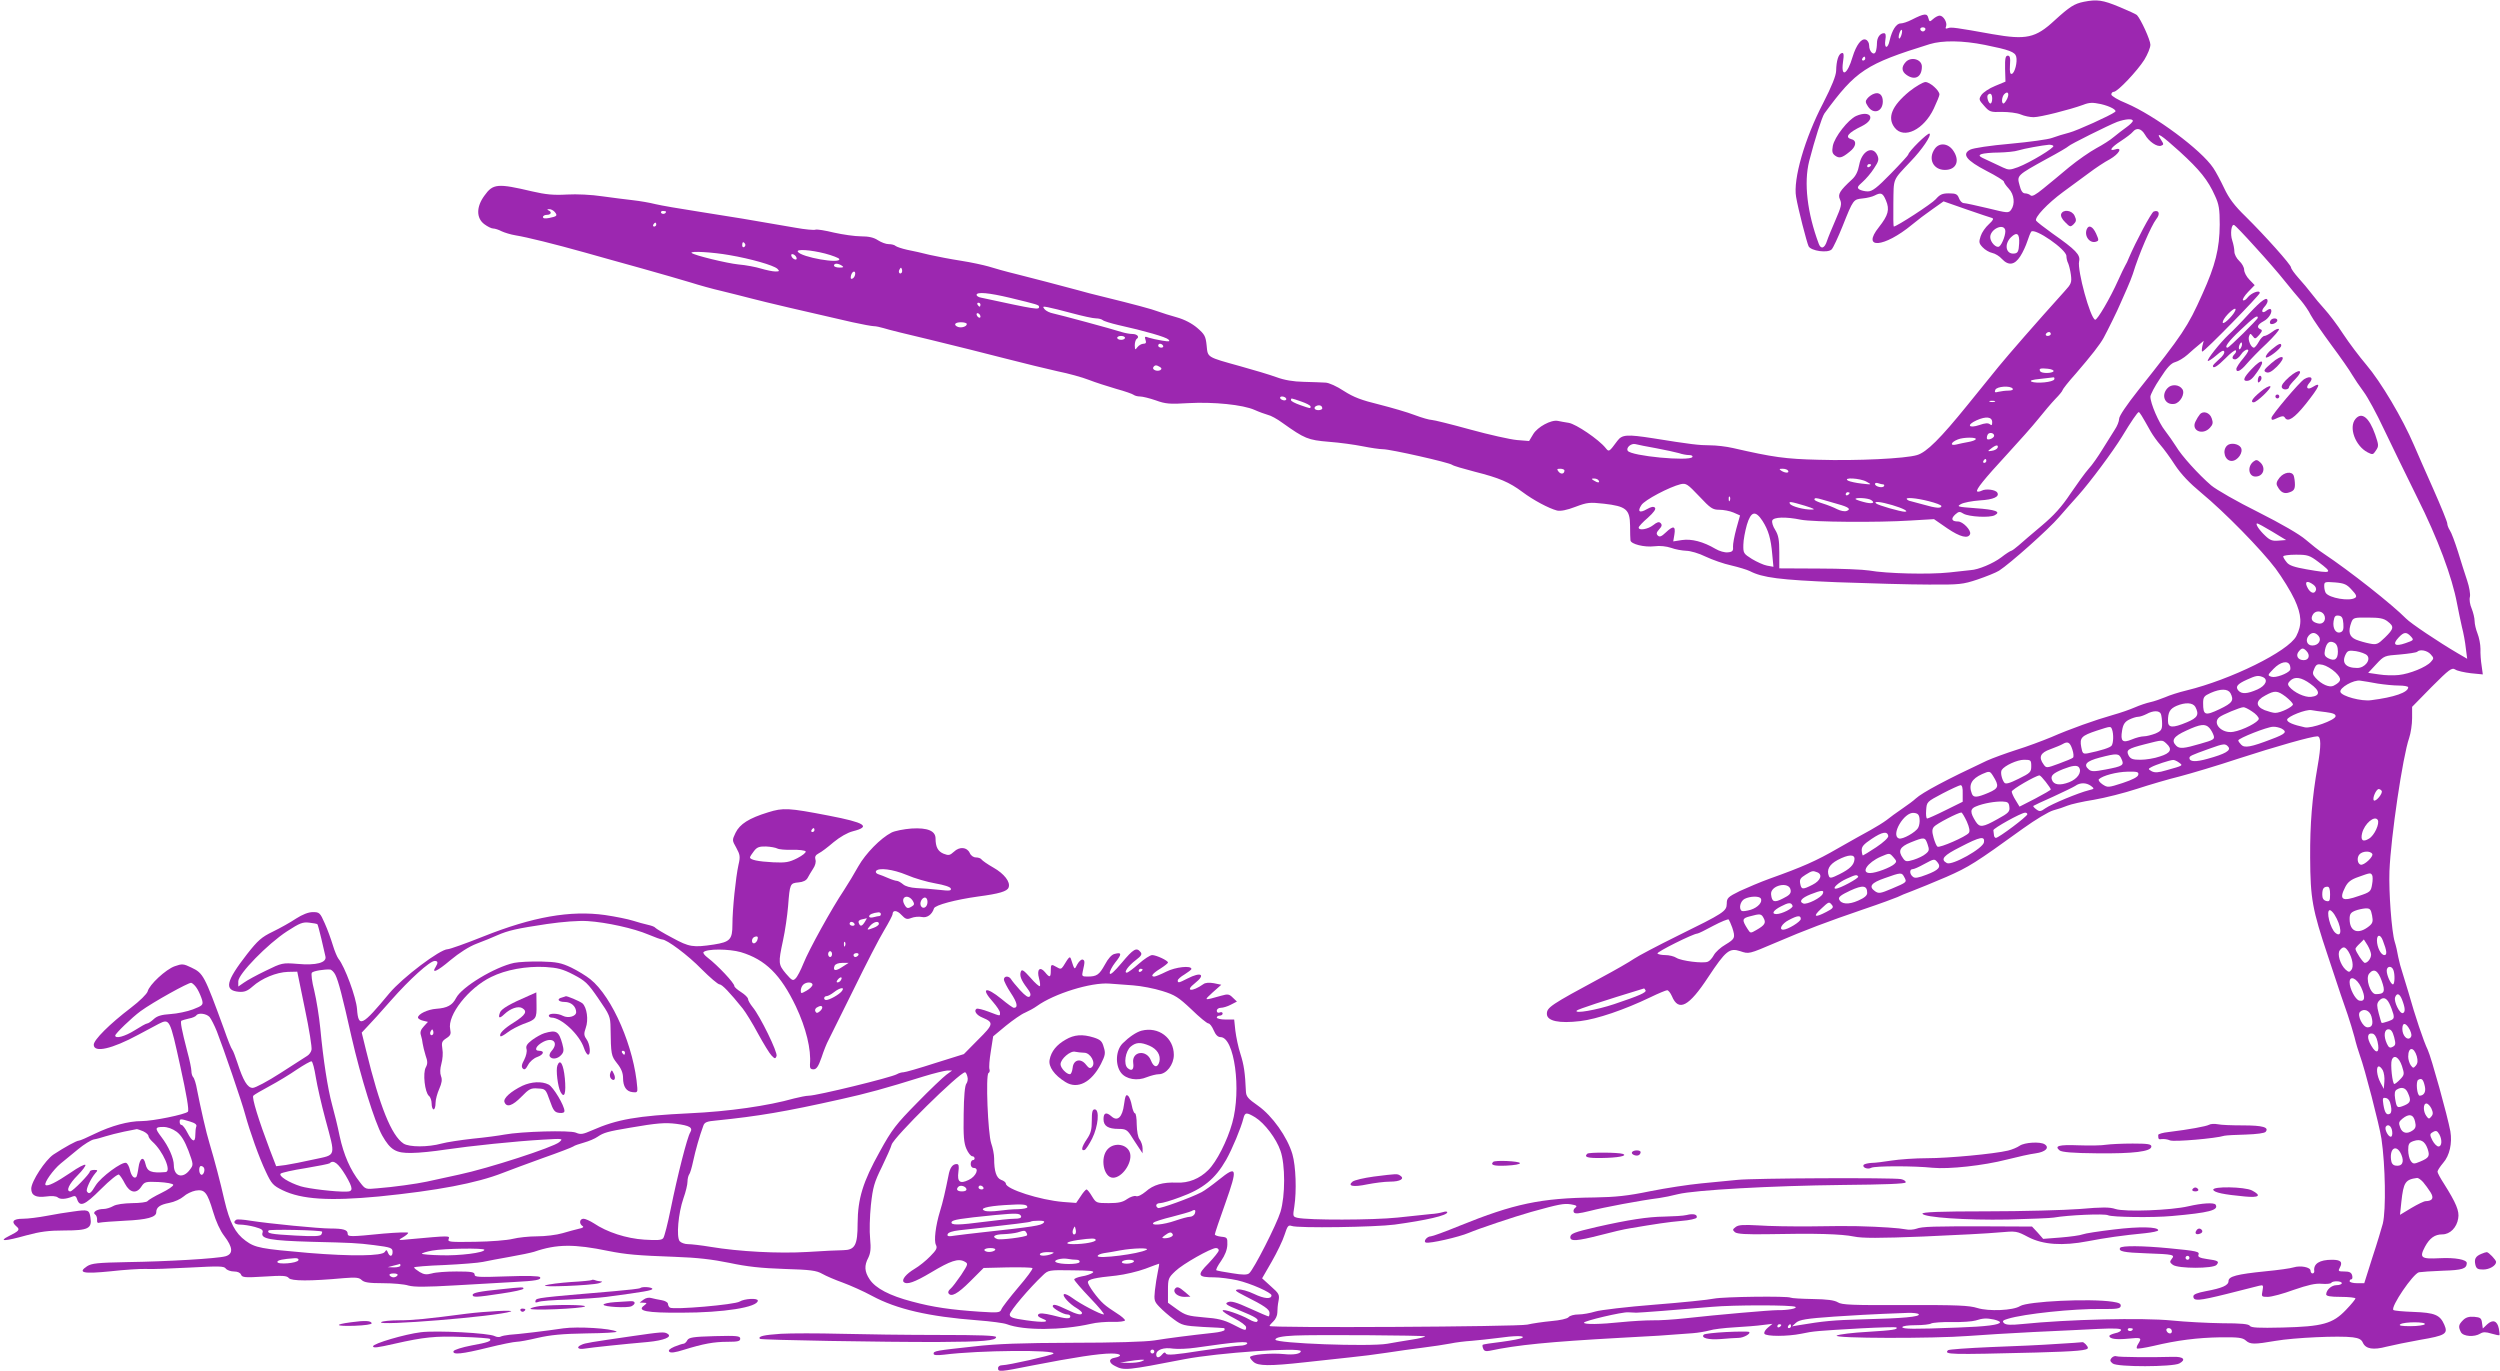 <?xml version="1.0" standalone="no"?>
<!DOCTYPE svg PUBLIC "-//W3C//DTD SVG 20010904//EN"
 "http://www.w3.org/TR/2001/REC-SVG-20010904/DTD/svg10.dtd">
<svg version="1.0" xmlns="http://www.w3.org/2000/svg"
 width="1280pt" height="702pt" viewBox="0 0 1280 702"
 preserveAspectRatio="xMidYMid meet">
<g transform="translate(0,702) scale(0.1,-0.1)"
fill="#9c27b0" stroke="none">
<path d="M10670 7011 c-50 -10 -73 -25 -151 -96 -97 -90 -145 -100 -317 -70
-189 34 -213 37 -228 31 -12 -5 -15 -2 -10 9 7 20 -14 55 -33 55 -8 0 -23 -8
-33 -17 -18 -16 -19 -16 -25 5 -6 25 -20 24 -85 -9 -21 -11 -46 -19 -57 -19
-22 0 -44 -35 -56 -87 -9 -45 -29 -43 -22 2 4 24 2 35 -7 35 -20 0 -36 -22
-36 -51 0 -15 -3 -35 -6 -43 -9 -24 -34 -1 -34 31 0 13 -7 26 -17 30 -22 9
-49 -27 -68 -89 -26 -90 -60 -108 -49 -27 6 41 4 51 -7 47 -16 -5 -27 -39 -28
-91 -1 -25 -22 -78 -66 -164 -95 -182 -155 -391 -139 -481 10 -61 55 -234 64
-253 13 -24 98 -36 118 -16 8 8 33 62 56 119 55 138 55 137 103 142 22 2 50 9
61 15 33 17 42 13 58 -25 20 -47 12 -76 -36 -137 -92 -115 26 -106 170 13 25
21 71 56 103 78 l58 41 117 -41 c64 -22 123 -42 131 -44 10 -3 6 -12 -16 -32
-17 -15 -36 -42 -42 -61 -10 -30 -9 -37 10 -57 12 -13 34 -26 49 -29 15 -3 38
-17 50 -31 34 -36 65 -31 94 14 13 20 29 55 36 77 7 22 16 44 20 49 19 20 180
-91 180 -125 0 -11 4 -28 9 -37 4 -9 11 -36 14 -59 5 -39 2 -47 -33 -85 -148
-164 -287 -324 -337 -385 -32 -39 -103 -127 -158 -195 -140 -173 -211 -244
-260 -258 -60 -18 -308 -30 -505 -24 -169 4 -232 13 -437 60 -34 8 -87 14
-118 14 -54 0 -99 5 -291 36 -135 21 -159 19 -183 -13 -43 -58 -43 -58 -60
-37 -35 44 -152 123 -189 129 -20 3 -46 8 -56 10 -34 7 -104 -31 -126 -68
l-21 -35 -62 5 c-34 3 -142 27 -240 54 -98 27 -187 49 -197 49 -11 0 -50 11
-87 25 -36 14 -119 38 -182 54 -90 22 -130 37 -180 69 -36 24 -78 43 -95 43
-17 1 -67 3 -111 4 -53 1 -100 9 -140 24 -33 12 -116 37 -185 56 -173 48 -166
44 -172 106 -5 48 -10 57 -48 90 -27 23 -65 43 -104 54 -33 9 -77 23 -96 30
-31 12 -120 36 -295 79 -33 8 -85 21 -115 30 -121 32 -210 56 -310 81 -58 14
-125 33 -150 41 -25 7 -88 21 -140 29 -52 8 -124 22 -160 30 -36 9 -87 21
-115 26 -27 6 -54 15 -60 20 -5 5 -20 9 -35 9 -14 0 -38 9 -55 20 -21 14 -47
20 -87 20 -31 0 -93 9 -138 19 -45 11 -87 18 -95 15 -7 -3 -53 1 -102 10 -230
40 -331 57 -493 82 -96 15 -197 32 -225 39 -27 7 -79 16 -115 20 -36 4 -106
13 -157 20 -52 8 -130 12 -180 9 -68 -4 -109 0 -178 16 -178 42 -201 40 -245
-22 -42 -57 -42 -115 0 -146 16 -12 36 -22 45 -22 9 0 28 -6 43 -14 15 -7 47
-17 72 -21 56 -9 198 -44 355 -88 66 -19 197 -55 290 -81 94 -26 206 -59 250
-72 44 -14 116 -34 160 -44 44 -11 114 -28 155 -39 68 -18 269 -65 515 -121
50 -11 99 -20 109 -20 11 0 33 -5 50 -10 17 -6 126 -33 241 -60 116 -28 287
-71 380 -95 94 -24 215 -54 270 -66 55 -11 127 -31 160 -44 33 -13 96 -33 140
-46 44 -12 84 -26 90 -31 5 -4 19 -8 32 -8 13 0 49 -9 81 -20 49 -18 72 -20
167 -14 128 7 279 -8 339 -35 22 -10 53 -21 67 -25 15 -3 48 -21 75 -41 114
-81 130 -88 238 -97 55 -4 133 -15 173 -23 40 -8 87 -15 104 -15 38 0 339 -68
354 -80 6 -5 57 -20 115 -35 127 -32 178 -54 245 -104 56 -42 135 -84 177 -95
18 -4 50 2 94 19 61 23 73 24 146 16 114 -13 133 -29 134 -112 0 -35 1 -69 2
-76 3 -19 71 -36 122 -30 29 4 62 0 86 -8 21 -8 56 -14 77 -15 21 0 66 -13
100 -30 34 -16 93 -37 131 -45 38 -9 81 -22 95 -29 66 -34 153 -45 447 -57
165 -6 376 -12 469 -12 159 -1 175 1 250 26 44 15 94 35 110 45 55 35 254 212
307 274 29 34 74 84 99 112 59 66 177 224 224 301 47 78 79 124 85 125 5 0 15
-16 62 -100 11 -19 33 -50 49 -68 16 -18 50 -64 75 -103 31 -47 75 -93 133
-141 121 -100 308 -291 382 -389 34 -46 78 -117 97 -158 37 -80 39 -130 9
-188 -41 -78 -336 -223 -562 -278 -38 -9 -88 -25 -110 -35 -22 -9 -56 -21 -75
-25 -19 -4 -55 -16 -80 -27 -25 -11 -74 -28 -110 -38 -92 -26 -221 -72 -317
-114 -46 -19 -126 -49 -178 -65 -53 -17 -122 -42 -153 -56 -205 -96 -329 -162
-364 -194 -9 -9 -40 -32 -68 -51 -28 -19 -65 -46 -81 -59 -16 -12 -53 -35 -82
-51 -28 -15 -103 -57 -166 -93 -112 -65 -183 -96 -351 -156 -47 -17 -115 -46
-152 -63 -61 -30 -67 -36 -67 -65 -1 -39 -13 -47 -255 -166 -99 -49 -198 -101
-220 -116 -23 -16 -98 -59 -169 -97 -258 -139 -277 -152 -277 -185 0 -37 63
-50 171 -37 85 10 226 58 359 122 41 20 80 36 86 36 6 0 17 -14 24 -30 34 -82
87 -54 186 97 90 136 109 151 164 133 45 -15 42 -16 185 45 149 64 261 106
445 169 86 29 164 58 175 63 11 6 45 20 75 31 30 11 109 44 175 72 116 51 148
71 393 248 64 46 131 86 155 93 23 6 56 17 72 24 17 7 77 21 135 30 58 10 157
35 221 56 64 21 163 50 220 64 57 15 192 55 300 91 191 62 374 114 404 114 19
0 20 -47 1 -154 -28 -160 -39 -294 -38 -466 1 -212 11 -266 91 -505 67 -203
72 -217 101 -300 11 -33 27 -85 35 -115 7 -30 20 -73 28 -95 24 -64 99 -354
110 -425 20 -137 24 -364 7 -435 -6 -22 -29 -100 -53 -172 l-42 -133 -37 0
c-21 0 -38 5 -38 10 0 6 4 10 9 10 5 0 7 9 4 20 -4 15 -14 20 -40 20 -31 0
-33 2 -23 20 16 29 4 40 -40 40 -64 0 -96 -20 -91 -58 1 -6 -3 -12 -9 -12 -5
0 -10 6 -10 14 0 18 -51 28 -87 17 -15 -5 -80 -14 -143 -20 -148 -15 -190 -26
-190 -50 0 -22 -31 -36 -117 -52 -42 -8 -63 -16 -63 -26 0 -26 26 -24 171 12
79 20 154 39 166 42 21 5 22 3 17 -26 -6 -30 -5 -31 27 -31 19 0 79 16 133 36
73 25 111 34 143 31 24 -2 46 0 49 5 7 11 54 10 54 -2 0 -5 -12 -10 -26 -10
-27 0 -53 -24 -54 -47 0 -9 21 -13 75 -13 41 0 75 -4 75 -8 0 -4 -22 -31 -49
-59 -67 -70 -118 -85 -325 -90 -123 -3 -161 -1 -167 9 -6 9 -43 13 -141 13
-73 1 -189 7 -258 14 -151 15 -531 6 -765 -18 -60 -6 -83 -5 -94 4 -11 11 -7
15 20 23 82 25 333 52 479 50 79 -1 96 2 98 15 2 12 -8 17 -41 22 -116 18
-436 2 -474 -22 -35 -23 -161 -28 -219 -10 -41 13 -104 16 -369 15 -272 -1
-325 1 -345 14 -18 11 -55 16 -129 17 -58 1 -108 4 -113 7 -15 9 -343 5 -393
-5 -27 -6 -165 -20 -305 -31 -140 -11 -276 -27 -302 -35 -26 -8 -64 -15 -86
-15 -22 0 -45 -6 -51 -14 -7 -8 -43 -16 -89 -20 -42 -4 -97 -12 -122 -18 -48
-11 -1320 -18 -1320 -7 0 3 9 14 20 24 11 10 20 30 20 44 0 14 2 42 6 60 6 32
3 38 -39 75 l-45 41 49 85 c27 47 57 109 66 138 15 46 19 51 37 45 31 -12 428
-6 526 7 162 22 270 47 270 63 0 5 -10 5 -22 1 -13 -4 -41 -9 -63 -10 -22 -2
-98 -10 -170 -18 -124 -13 -457 -14 -513 -1 -23 6 -23 8 -15 58 12 79 8 206
-10 268 -26 88 -103 196 -175 247 -53 37 -62 48 -63 75 -4 93 -10 135 -28 191
-11 33 -22 87 -26 119 l-6 57 -45 0 c-24 0 -44 5 -44 10 0 6 7 10 15 10 8 0
15 5 15 11 0 6 -7 9 -15 5 -9 -3 -15 0 -15 9 0 8 9 15 20 15 12 0 35 7 52 16
l31 16 -21 20 c-18 18 -25 20 -59 10 -92 -26 -91 -26 -44 17 l44 39 -38 8
c-24 4 -44 3 -54 -5 -58 -41 -97 -37 -43 5 57 45 32 60 -38 24 -45 -23 -50
-24 -50 -10 0 6 16 20 35 31 19 12 35 24 35 28 0 19 -82 10 -129 -14 -28 -14
-55 -25 -61 -25 -21 0 -9 16 30 40 22 14 40 28 40 32 0 10 -60 38 -81 38 -10
0 -41 -20 -69 -45 -28 -25 -55 -45 -61 -45 -17 0 8 35 46 64 29 22 34 31 24
42 -20 25 -36 16 -96 -56 -38 -45 -59 -64 -61 -54 -2 9 11 34 28 56 35 43 34
54 -3 44 -15 -3 -33 -23 -50 -55 -29 -52 -41 -61 -89 -61 -28 0 -30 2 -24 28
11 47 11 55 -1 59 -6 2 -18 -8 -27 -24 -15 -30 -14 -31 -32 25 -6 18 -9 16
-40 -35 -10 -15 -15 -16 -33 -5 -29 17 -31 16 -31 -18 0 -36 -6 -37 -30 -7
-26 31 -43 13 -30 -33 5 -18 7 -36 4 -39 -3 -3 -25 16 -48 43 -34 38 -44 45
-49 32 -8 -20 0 -43 31 -84 18 -23 22 -36 14 -44 -7 -7 -21 2 -49 32 -21 23
-42 49 -46 56 -11 19 -37 18 -37 -1 0 -8 16 -40 36 -70 32 -48 38 -75 15 -75
-5 0 -33 20 -63 45 -82 67 -109 57 -43 -16 19 -22 35 -46 35 -54 0 -18 5 -19
-58 5 -29 11 -57 18 -62 15 -16 -10 0 -33 30 -45 59 -25 58 -34 -22 -113 l-73
-74 -147 -46 c-80 -26 -153 -47 -162 -47 -9 0 -24 -4 -34 -10 -30 -17 -410
-110 -451 -110 -13 0 -47 -7 -75 -14 -134 -38 -336 -67 -536 -76 -269 -13
-371 -31 -498 -87 -48 -21 -59 -23 -84 -12 -32 13 -278 6 -365 -10 -26 -5 -99
-15 -162 -21 -63 -7 -135 -18 -160 -25 -69 -19 -166 -19 -195 0 -62 41 -122
191 -191 474 l-23 94 29 31 c17 17 71 77 121 134 95 108 199 202 224 202 16 0
18 -9 5 -30 -24 -37 7 -24 74 33 47 39 97 71 137 86 35 13 81 32 103 42 57 25
101 35 255 58 83 12 163 18 209 15 95 -6 236 -37 311 -69 33 -14 64 -25 70
-25 24 0 132 -80 202 -152 43 -43 84 -78 92 -78 13 0 53 -42 119 -124 15 -19
51 -77 78 -128 28 -51 59 -102 69 -112 17 -18 20 -18 26 -3 7 18 -84 204 -122
250 -13 16 -24 35 -24 42 0 7 -16 23 -35 35 -19 12 -35 26 -35 31 0 16 -85
106 -137 146 -15 11 -25 24 -21 28 17 18 131 17 191 0 126 -38 204 -115 282
-278 52 -110 79 -221 72 -297 -1 -19 3 -25 18 -25 15 0 25 14 41 60 11 34 27
74 36 90 9 17 67 134 129 260 62 127 132 263 156 302 24 40 43 77 43 82 0 23
23 21 45 -3 21 -22 28 -25 51 -16 15 6 39 8 54 5 26 -6 52 12 62 44 5 17 111
45 227 61 106 14 148 26 155 46 11 28 -23 71 -78 102 -30 17 -57 36 -61 42 -3
5 -16 10 -28 10 -13 0 -26 9 -32 23 -14 30 -52 34 -81 6 -21 -19 -27 -20 -53
-10 -29 12 -41 35 -41 78 0 39 -41 56 -123 51 -39 -3 -86 -12 -103 -21 -56
-29 -132 -107 -169 -172 -20 -36 -53 -91 -74 -123 -62 -92 -180 -306 -207
-374 -14 -35 -32 -70 -41 -78 -13 -13 -18 -11 -49 25 -39 47 -40 53 -15 170
11 50 22 128 26 175 9 116 10 118 53 122 24 2 40 10 47 23 6 11 18 32 28 47
11 16 16 35 12 47 -4 14 0 23 17 32 13 6 47 32 76 57 33 27 71 49 99 56 94 24
63 44 -124 80 -207 40 -233 41 -310 17 -98 -30 -145 -60 -167 -105 -18 -38
-18 -38 4 -77 19 -35 21 -45 11 -87 -14 -64 -31 -227 -31 -306 0 -76 -12 -89
-95 -102 -106 -16 -126 -13 -212 34 -46 24 -85 48 -88 52 -3 5 -20 11 -38 15
-17 4 -52 13 -76 21 -25 8 -89 21 -143 29 -178 25 -371 -9 -624 -110 -90 -36
-172 -65 -182 -65 -39 0 -231 -145 -298 -225 -140 -169 -159 -179 -166 -82 -4
60 -63 219 -95 258 -7 9 -20 40 -29 70 -9 30 -27 80 -41 111 -24 55 -28 58
-61 58 -23 0 -53 -12 -86 -33 -28 -19 -82 -49 -119 -67 -58 -28 -77 -45 -132
-115 -109 -140 -119 -186 -42 -193 27 -2 43 3 70 27 47 42 122 73 181 75 l48
1 39 -190 c22 -104 37 -199 34 -210 -2 -11 -12 -25 -22 -31 -10 -6 -71 -46
-137 -88 -65 -42 -129 -76 -142 -76 -27 0 -49 37 -79 130 -10 30 -21 60 -26
66 -5 5 -24 53 -42 105 -101 276 -106 286 -167 315 -41 20 -48 20 -85 7 -46
-16 -131 -95 -139 -129 -4 -13 -40 -49 -86 -84 -109 -83 -190 -164 -190 -189
0 -43 93 -22 228 51 43 23 89 48 105 56 56 28 57 25 110 -217 32 -145 46 -226
39 -233 -14 -14 -179 -48 -237 -48 -68 0 -155 -24 -240 -65 -39 -19 -75 -35
-81 -35 -12 0 -72 -33 -130 -71 -42 -28 -114 -138 -114 -175 0 -35 24 -47 77
-40 28 4 51 2 59 -5 13 -11 42 -9 76 5 11 5 18 1 22 -12 14 -44 38 -35 122 49
47 47 87 79 93 75 6 -4 20 -25 31 -47 25 -47 59 -53 84 -14 16 24 21 26 88 23
40 -2 73 -8 75 -14 2 -6 -26 -25 -61 -42 -35 -17 -67 -36 -71 -42 -3 -5 -39
-10 -78 -10 -43 -1 -82 -6 -97 -15 -14 -8 -36 -15 -50 -15 -33 0 -59 -17 -43
-28 6 -4 11 -16 10 -27 -1 -14 3 -19 13 -15 8 2 67 7 130 10 112 5 160 18 160
43 0 26 19 39 66 48 27 5 59 20 74 33 14 13 41 26 61 30 47 8 60 -8 90 -108
14 -48 36 -97 57 -124 45 -59 47 -92 7 -104 -42 -12 -299 -27 -505 -30 -151
-3 -180 -6 -204 -21 -51 -34 -19 -40 121 -26 70 8 151 13 178 12 28 -2 129 2
225 7 151 8 177 8 186 -5 6 -8 25 -15 42 -15 18 0 32 -6 36 -16 6 -15 20 -16
119 -10 94 6 116 5 126 -8 13 -15 108 -16 282 0 62 5 78 3 91 -10 13 -12 37
-16 109 -16 50 0 109 -5 130 -12 30 -8 87 -8 242 1 111 6 245 14 297 17 114 6
143 11 135 25 -4 6 -65 8 -171 4 -144 -5 -164 -4 -164 9 0 13 -15 16 -93 16
-50 0 -107 -4 -126 -10 -27 -7 -40 -6 -62 7 -16 10 -29 20 -29 24 0 3 70 9
155 12 85 4 174 11 197 16 24 5 86 17 138 26 52 9 109 21 125 26 116 40 206
40 380 4 91 -18 147 -23 340 -30 116 -4 192 -13 280 -31 89 -19 161 -27 280
-31 136 -4 165 -8 195 -25 19 -11 66 -31 105 -45 38 -14 106 -44 150 -68 126
-68 290 -106 540 -125 67 -5 135 -14 150 -20 87 -33 281 -32 430 2 28 7 78 11
113 10 34 -1 62 3 62 8 0 5 -19 22 -42 36 -24 15 -54 36 -67 48 -32 28 -81 96
-81 111 0 15 35 23 145 34 44 5 111 21 149 35 37 14 69 26 71 26 1 0 -2 -19
-7 -42 -5 -24 -12 -67 -15 -96 -5 -49 -3 -56 23 -83 16 -17 49 -46 74 -64 42
-31 51 -33 150 -39 58 -3 106 -5 108 -6 1 0 2 -4 2 -9 0 -5 -26 -12 -57 -15
-119 -13 -230 -27 -303 -39 -46 -7 -207 -12 -420 -12 -261 -1 -384 -5 -505
-19 -194 -21 -205 -23 -205 -37 0 -8 17 -9 53 -5 179 23 582 26 560 5 -10 -9
-231 -59 -262 -59 -12 0 -21 -6 -21 -15 0 -20 7 -20 177 14 210 41 340 61 403
61 51 0 61 -13 16 -22 -31 -5 -30 -26 3 -42 46 -24 58 -23 356 35 171 33 595
62 595 41 0 -14 -38 -20 -85 -15 -69 7 -175 -3 -175 -16 0 -5 8 -15 18 -24 23
-21 82 -22 262 -2 74 8 178 19 230 25 52 5 138 16 190 24 52 8 136 20 185 26
50 6 113 16 140 21 28 6 77 12 110 14 33 3 92 9 130 14 92 13 142 13 130 2 -6
-5 -53 -14 -105 -21 -52 -6 -96 -13 -98 -15 -3 -2 -2 -11 2 -20 4 -12 14 -15
33 -11 140 30 305 46 663 66 180 9 234 13 377 24 28 2 66 9 85 14 18 6 76 13
128 16 52 3 118 8 145 12 l50 6 -24 -20 c-13 -11 -21 -24 -17 -31 9 -14 117
-14 187 0 65 14 84 15 309 28 96 5 177 7 179 5 11 -11 -17 -15 -146 -23 -76
-4 -148 -13 -159 -19 -23 -15 494 -16 676 -2 63 5 212 14 330 20 118 5 268 13
333 16 83 4 117 2 117 -5 0 -6 -13 -14 -30 -17 -16 -4 -30 -10 -30 -14 0 -15
34 -20 96 -14 68 7 71 5 52 -26 -7 -10 -10 -21 -7 -24 3 -3 41 3 85 13 122 29
224 42 344 44 90 1 112 -2 128 -16 23 -21 43 -21 154 -2 92 16 324 27 394 18
31 -4 45 -11 52 -28 15 -32 53 -38 121 -20 33 8 110 24 172 35 130 22 144 31
124 77 -22 51 -49 62 -158 66 -54 2 -100 6 -103 10 -15 15 100 185 131 193 11
2 67 6 123 8 100 3 121 10 122 39 0 18 -60 29 -138 25 -97 -5 -106 2 -76 59
24 44 50 63 89 63 39 0 74 35 81 82 7 37 -11 79 -72 176 -19 29 -34 57 -34 63
0 6 13 26 29 45 33 37 47 101 37 161 -15 81 -98 380 -116 418 -21 43 -65 174
-99 295 -12 41 -27 89 -32 105 -6 17 -15 50 -20 75 -4 25 -12 60 -18 78 -16
52 -31 257 -27 362 7 175 68 588 101 682 8 24 15 69 15 101 l0 58 100 102 c91
91 103 100 121 89 10 -7 47 -15 80 -19 l61 -6 -6 44 c-4 24 -7 63 -6 87 0 23
-7 58 -15 78 -8 20 -15 49 -15 64 0 15 -7 44 -15 64 -9 20 -13 47 -9 60 3 14
-3 50 -14 83 -11 32 -32 99 -47 148 -16 50 -34 99 -42 110 -7 11 -13 26 -13
35 0 8 -32 87 -71 175 -39 88 -84 189 -99 225 -59 138 -170 325 -245 413 -34
40 -87 110 -118 157 -30 47 -74 104 -95 127 -22 24 -52 60 -67 80 -16 21 -46
57 -67 80 -21 24 -38 47 -38 54 0 13 -130 159 -232 260 -58 56 -86 94 -110
145 -18 38 -43 85 -56 104 -62 93 -300 269 -445 331 -43 17 -77 38 -77 45 0 8
6 14 13 14 19 0 120 107 156 164 17 28 31 62 31 77 0 24 -49 131 -69 152 -4 4
-45 23 -91 42 -84 35 -113 39 -180 26z m-812 -142 c-2 -6 -8 -10 -13 -10 -5 0
-11 4 -13 10 -2 6 4 11 13 11 9 0 15 -5 13 -11z m-123 -29 c-4 -12 -9 -19 -12
-17 -3 3 -2 15 2 27 4 12 9 19 12 17 3 -3 2 -15 -2 -27z m428 -50 c124 -25
154 -36 160 -60 7 -27 -7 -83 -22 -88 -9 -3 -12 8 -10 44 3 38 0 49 -11 49
-12 0 -15 -14 -14 -67 l2 -66 -53 -22 c-30 -12 -61 -33 -70 -46 -14 -22 -14
-25 14 -56 27 -31 33 -33 91 -31 34 0 77 -5 96 -13 18 -8 48 -14 66 -14 34 0
184 38 253 63 33 13 49 13 92 4 47 -11 84 -31 72 -40 -23 -18 -195 -96 -234
-106 -27 -7 -67 -19 -88 -27 -20 -8 -117 -21 -214 -30 -103 -9 -189 -22 -205
-30 -45 -23 -21 -55 83 -109 49 -25 89 -50 89 -55 0 -5 11 -21 25 -36 28 -30
33 -79 12 -108 -13 -18 -18 -17 -120 8 -59 14 -114 26 -122 26 -9 0 -20 11
-25 25 -8 21 -16 25 -52 25 -34 0 -46 -6 -67 -30 -20 -23 -200 -140 -215 -140
-2 0 -3 54 -2 119 2 132 -6 114 88 214 59 61 109 135 97 143 -9 5 -107 -91
-109 -108 0 -3 -40 -47 -89 -97 -71 -73 -95 -91 -118 -91 -15 0 -35 5 -43 10
-13 9 -10 15 16 38 17 15 44 46 59 70 24 36 26 46 17 67 -24 52 -80 22 -93
-50 -6 -33 -18 -57 -37 -74 -63 -58 -74 -76 -61 -103 10 -22 6 -37 -23 -104
-19 -44 -39 -92 -44 -108 -12 -38 -31 -44 -42 -14 -59 158 -77 312 -49 423 29
112 65 225 78 244 162 221 211 253 539 355 66 20 168 19 283 -4z m-613 -70 c0
-5 -5 -10 -11 -10 -5 0 -7 5 -4 10 3 6 8 10 11 10 2 0 4 -4 4 -10z m727 -205
c-7 -14 -15 -25 -19 -25 -12 0 -9 35 4 48 18 18 27 4 15 -23z m-77 0 c0 -14
-4 -25 -9 -25 -10 0 -21 36 -13 44 12 13 22 5 22 -19z m720 -114 c0 -5 -15
-20 -32 -32 -18 -13 -47 -35 -65 -50 -17 -15 -58 -41 -90 -58 -33 -18 -95 -61
-139 -97 -43 -36 -103 -86 -133 -110 -38 -31 -57 -42 -65 -34 -5 5 -18 10 -28
10 -12 0 -21 13 -28 42 -14 50 -14 50 140 135 58 31 107 60 110 64 7 9 206
108 250 125 42 15 80 18 80 5z m62 -70 c20 -36 63 -65 83 -57 14 5 14 8 -1 31
-30 45 0 26 96 -61 103 -94 145 -146 181 -227 20 -43 24 -68 24 -147 -1 -123
-22 -208 -89 -356 -75 -168 -100 -205 -328 -492 -60 -76 -98 -132 -98 -146 0
-13 -10 -38 -23 -57 -12 -19 -40 -63 -62 -99 -22 -36 -53 -81 -71 -100 -17
-19 -59 -77 -93 -127 -45 -68 -85 -112 -148 -165 -48 -40 -100 -85 -117 -100
-17 -15 -34 -27 -38 -28 -4 0 -28 -15 -52 -34 -41 -31 -117 -63 -156 -65 -8
-1 -58 -6 -110 -12 -102 -11 -320 -6 -410 10 -30 5 -146 10 -257 10 l-203 1 0
81 c0 65 -4 88 -21 116 -12 18 -18 40 -15 48 7 18 69 20 147 4 63 -12 392 -15
562 -4 l119 7 68 -47 c66 -45 108 -55 117 -29 6 19 -37 64 -62 64 -33 0 -38
14 -14 36 18 16 23 16 42 4 27 -16 134 -22 160 -8 34 18 4 29 -99 36 -92 7
-97 8 -74 21 14 8 57 16 97 19 70 4 102 19 89 40 -9 15 -59 21 -79 10 -10 -5
-21 -7 -24 -4 -8 8 35 62 155 192 59 64 130 144 158 179 28 35 67 81 87 102
20 20 37 41 37 45 0 4 30 43 68 85 80 93 124 149 143 184 21 39 71 140 85 174
7 17 22 51 34 77 11 25 25 59 30 75 31 102 94 247 120 281 22 27 14 49 -13 39
-12 -4 -92 -155 -127 -237 -5 -14 -14 -32 -19 -40 -5 -8 -21 -42 -36 -75 -41
-92 -108 -206 -118 -202 -25 8 -92 253 -82 299 8 33 -17 59 -137 143 -42 30
-79 59 -83 65 -10 16 58 88 138 147 39 29 99 73 132 97 33 25 81 57 108 71 47
27 67 63 27 50 -36 -11 -21 11 29 43 26 17 54 38 61 47 19 23 43 18 62 -14z
m-469 -58 c9 -8 -120 -86 -181 -109 -41 -15 -48 -15 -76 -2 -17 8 -53 25 -81
38 -43 19 -47 24 -30 31 11 4 51 8 89 8 38 1 83 5 100 11 29 9 122 26 157 29
9 0 19 -2 22 -6z m-933 -97 c0 -3 -4 -8 -10 -11 -5 -3 -10 -1 -10 4 0 6 5 11
10 11 6 0 10 -2 10 -4z m-6740 -241 c16 -19 12 -23 -28 -31 -21 -4 -32 -3 -32
5 0 6 9 11 20 11 22 0 27 15 8 23 -8 4 -7 6 3 6 9 1 22 -6 29 -14z m570 1 c0
-11 -19 -15 -25 -6 -3 5 1 10 9 10 9 0 16 -2 16 -4z m-50 -66 c0 -5 -5 -10
-11 -10 -5 0 -7 5 -4 10 3 6 8 10 11 10 2 0 4 -4 4 -10z m8186 -114 c55 -60
123 -138 152 -175 29 -36 67 -82 84 -101 16 -19 39 -52 49 -73 11 -21 59 -90
106 -154 47 -63 95 -132 106 -152 12 -20 38 -59 59 -87 21 -28 67 -113 103
-190 36 -76 113 -233 170 -349 107 -213 180 -410 205 -545 7 -36 18 -90 25
-120 8 -30 17 -79 20 -109 l7 -54 -48 28 c-99 58 -242 154 -265 178 -70 71
-286 242 -424 334 -22 14 -62 46 -90 70 -31 27 -124 81 -243 141 -107 53 -215
115 -241 137 -64 55 -152 152 -180 200 -14 22 -39 58 -56 80 -32 40 -75 140
-75 174 0 10 22 53 50 94 36 57 57 78 77 83 15 4 44 21 63 38 19 17 46 41 59
51 l24 20 -7 -27 c-3 -16 -4 -28 0 -28 11 0 294 289 294 300 0 17 -43 1 -62
-23 -9 -12 -20 -18 -24 -14 -4 4 8 23 26 42 l34 35 -27 28 c-15 15 -27 38 -27
51 0 12 -11 32 -25 45 -14 13 -25 34 -25 48 0 14 -5 39 -11 57 -11 32 -5 85
10 79 5 -2 53 -52 107 -112z m-1280 89 c7 -17 -14 -76 -30 -87 -15 -10 -46 22
-46 48 0 39 64 71 76 39z m72 -72 c-2 -40 -7 -49 -24 -51 -43 -6 -55 46 -18
83 31 30 45 19 42 -32z m-6523 -2 c3 -5 1 -12 -5 -16 -5 -3 -10 1 -10 9 0 18
6 21 15 7z m409 -49 c38 -10 71 -23 73 -28 9 -27 -195 9 -212 37 -10 15 65 10
139 -9z m-490 -8 c111 -19 226 -52 246 -70 12 -12 11 -14 -10 -14 -14 0 -47 7
-74 15 -26 8 -78 18 -115 21 -59 6 -228 47 -240 59 -10 11 108 4 193 -11z
m344 -13 c3 -8 -1 -12 -9 -9 -7 2 -15 10 -17 17 -3 8 1 12 9 9 7 -2 15 -10 17
-17z m232 -41 c12 -8 9 -10 -12 -10 -16 0 -28 5 -28 10 0 13 20 13 40 0z m306
-37 c-10 -10 -19 5 -10 18 6 11 8 11 12 0 2 -7 1 -15 -2 -18z m-238 -10 c-2
-9 -8 -18 -15 -20 -7 -3 -9 3 -6 16 6 25 26 28 21 4z m794 -118 c140 -34 148
-36 148 -46 0 -16 -10 -15 -297 47 -13 2 -23 9 -23 14 0 17 63 11 172 -15z
m-152 -35 c0 -5 -2 -10 -4 -10 -3 0 -8 5 -11 10 -3 6 -1 10 4 10 6 0 11 -4 11
-10z m470 -44 c52 -14 106 -26 121 -26 14 0 29 -4 35 -9 5 -5 41 -16 79 -25
140 -31 245 -62 257 -74 11 -11 5 -12 -32 -6 -25 4 -55 11 -68 15 -20 8 -23 6
-17 -11 5 -15 2 -20 -11 -20 -9 0 -23 -8 -30 -17 -12 -16 -13 -16 -14 9 0 15
5 30 10 33 16 10 2 25 -22 25 -12 0 -35 4 -52 9 -56 18 -320 89 -353 96 -17 3
-38 13 -45 22 -11 14 -9 15 17 10 17 -3 73 -17 125 -31z m5951 7 c-5 -10 -21
-29 -35 -42 -35 -33 -34 -6 1 31 30 31 49 37 34 11z m-6421 -24 c0 -6 -4 -7
-10 -4 -5 3 -10 11 -10 16 0 6 5 7 10 4 6 -3 10 -11 10 -16z m-70 -38 c0 -13
-27 -21 -45 -15 -25 10 -17 24 15 24 17 0 30 -4 30 -9z m5550 -51 c0 -5 -7
-10 -16 -10 -8 0 -12 5 -9 10 3 6 10 10 16 10 5 0 9 -4 9 -10z m-4740 -20 c0
-5 -9 -10 -20 -10 -11 0 -20 5 -20 10 0 6 9 10 20 10 11 0 20 -4 20 -10z m195
-40 c3 -5 -1 -10 -9 -10 -9 0 -16 5 -16 10 0 6 4 10 9 10 6 0 13 -4 16 -10z
m-16 -109 c9 -6 10 -10 2 -16 -16 -9 -44 2 -36 15 8 12 16 12 34 1z m4575 -22
c-7 -11 -61 -12 -68 0 -9 14 1 17 39 13 19 -2 32 -8 29 -13z m4 -41 c-5 -15
-92 -23 -117 -12 -10 6 5 10 44 14 33 4 64 7 68 8 5 1 7 -4 5 -10z m-213 -48
c4 -6 -6 -10 -22 -10 -15 0 -38 -3 -51 -6 -18 -5 -21 -3 -16 10 7 18 78 23 89
6z m-3720 -50 c3 -5 -1 -10 -9 -10 -8 0 -18 5 -21 10 -3 6 1 10 9 10 8 0 18
-4 21 -10z m78 -16 c26 -9 47 -20 47 -25 0 -12 2 -12 -53 7 -26 9 -47 20 -47
25 0 12 -2 12 53 -7z m3550 -1 c-7 -2 -19 -2 -25 0 -7 3 -2 5 12 5 14 0 19 -2
13 -5z m-3443 -34 c0 -5 -9 -9 -20 -9 -22 0 -27 16 -7 23 15 5 27 -1 27 -14z
m3430 -71 c0 -15 -3 -18 -12 -10 -9 7 -25 6 -53 -4 -56 -19 -68 0 -15 24 49
22 80 18 80 -10z m10 -69 c0 -11 -28 -24 -36 -17 -2 3 -2 12 2 21 6 16 34 12
34 -4z m-94 -18 c-3 -5 -20 -11 -38 -14 -18 -3 -46 -9 -62 -13 -34 -8 -28 12
8 26 28 12 99 12 92 1z m-1636 -46 c47 -9 99 -20 116 -25 17 -6 40 -10 53 -10
12 0 19 -4 16 -10 -15 -23 -315 5 -331 32 -10 16 18 40 40 34 12 -3 59 -13
106 -21z m1748 3 c-3 -7 -15 -14 -29 -16 -24 -4 -24 -3 -4 12 24 19 38 20 33
4z m-58 -68 c0 -5 -5 -10 -11 -10 -5 0 -7 5 -4 10 3 6 8 10 11 10 2 0 4 -4 4
-10z m-2160 -49 c0 -18 -18 -21 -30 -6 -10 13 -9 15 9 15 11 0 21 -4 21 -9z
m1145 -1 c8 -13 -15 -13 -35 0 -12 8 -11 10 7 10 12 0 25 -4 28 -10z m-970
-50 c8 -13 -5 -13 -25 0 -13 8 -13 10 2 10 9 0 20 -4 23 -10z m1371 -6 c29
-16 29 -16 -24 -10 -28 3 -60 10 -70 15 -30 18 62 13 94 -5z m-753 -144 c21 0
53 -6 72 -14 l34 -15 -19 -68 c-10 -37 -18 -79 -17 -93 2 -20 -3 -26 -26 -28
-16 -2 -44 6 -64 18 -63 37 -122 52 -171 45 l-45 -7 6 36 c7 44 -6 46 -45 9
-21 -20 -31 -24 -40 -15 -9 9 -7 16 7 32 14 15 16 23 7 32 -8 8 -18 5 -38 -11
-27 -21 -74 -29 -74 -12 0 5 21 28 47 50 31 28 43 45 36 52 -7 7 -20 4 -41 -8
-38 -22 -50 -12 -28 21 16 26 144 93 201 107 28 6 35 1 95 -62 58 -62 69 -69
103 -69z m838 130 c6 0 8 -4 5 -9 -8 -12 -46 -2 -46 11 0 6 7 7 16 4 9 -3 20
-6 25 -6z m-171 -44 c0 -3 -4 -8 -10 -11 -5 -3 -10 -1 -10 4 0 6 5 11 10 11 6
0 10 -2 10 -4z m-613 -38 c-3 -8 -6 -5 -6 6 -1 11 2 17 5 13 3 -3 4 -12 1 -19z
m477 3 c17 -5 51 -15 76 -22 55 -15 69 -26 45 -35 -10 -4 -31 0 -49 9 -17 9
-50 22 -73 29 -24 7 -43 16 -43 20 0 10 7 10 44 -1z m246 -1 c25 -16 4 -22
-39 -10 -23 6 -41 13 -41 15 0 9 65 5 80 -5z m295 -6 c36 -9 65 -20 65 -25 0
-13 -28 -11 -90 7 -30 8 -60 16 -67 18 -7 1 -16 5 -19 9 -13 12 45 8 111 -9z
m-635 -23 c48 -15 57 -20 35 -20 -37 -1 -102 16 -110 29 -9 14 1 13 75 -9z
m448 3 c55 -16 89 -34 64 -34 -21 0 -136 33 -146 42 -16 13 21 10 82 -8z
m-664 -81 c30 -47 43 -90 50 -172 l6 -63 -33 6 c-17 3 -52 19 -77 34 -43 27
-45 30 -44 73 0 24 9 70 18 102 21 70 44 75 80 20z m2610 -55 l71 -43 -39 -3
c-31 -3 -44 2 -68 25 -32 30 -53 63 -41 63 4 0 39 -19 77 -42z m236 -155 c77
-58 72 -61 -60 -38 -63 11 -90 20 -102 36 -10 12 -18 25 -18 30 0 5 29 9 65 9
60 0 70 -3 115 -37z m-25 -117 c11 -8 16 -20 12 -29 -8 -22 -31 -12 -45 19
-13 28 2 33 33 10z m196 -26 c24 -25 27 -35 17 -41 -29 -19 -132 -1 -150 25
-4 6 -8 22 -8 35 0 22 2 23 56 19 47 -4 60 -10 85 -38z m-142 -127 c14 -26 -4
-52 -31 -45 -30 7 -39 22 -27 44 12 23 45 23 58 1z m99 -46 c2 -28 -1 -39 -14
-44 -24 -9 -42 19 -36 57 4 25 9 30 26 28 16 -2 22 -11 24 -41z m227 11 c34
-26 32 -37 -14 -82 -36 -35 -43 -38 -78 -31 -21 4 -53 13 -70 20 -35 15 -42
40 -24 89 9 23 14 25 85 24 60 0 81 -4 101 -20z m-354 -74 c17 -21 0 -49 -32
-49 -27 0 -37 28 -19 50 16 19 34 19 51 -1z m473 -3 c16 -18 15 -19 -28 -34
-54 -19 -69 -7 -35 29 27 29 40 30 63 5z m-374 -77 c0 -40 -17 -51 -50 -34
-18 10 -21 18 -16 43 8 37 23 49 48 36 12 -7 18 -21 18 -45z m-162 4 c22 -22
14 -48 -13 -48 -30 0 -43 24 -25 45 15 18 22 19 38 3z m311 -23 c22 -22 -10
-65 -50 -65 -60 0 -82 27 -58 72 9 17 17 19 52 14 23 -4 48 -13 56 -21z m326
5 c17 -19 17 -21 1 -39 -24 -27 -108 -61 -164 -67 -26 -3 -72 -2 -102 3 l-55
8 41 44 c41 44 42 44 122 50 44 4 84 10 88 14 14 14 51 7 69 -13z m-721 -56
c3 -9 4 -20 1 -25 -12 -18 -74 -41 -95 -34 -21 7 -21 8 11 41 35 36 73 44 83
18z m233 -36 c34 -33 33 -47 -9 -69 -21 -11 -62 7 -92 40 -16 18 -17 25 -7 47
10 23 16 26 44 20 17 -4 46 -21 64 -38z m-373 -24 c31 -12 18 -44 -26 -64 -52
-23 -81 -25 -98 -5 -16 19 -5 33 44 55 46 21 57 23 80 14z m245 -35 c51 -36
52 -62 3 -67 -32 -3 -86 22 -111 52 -9 11 -8 18 4 30 24 24 57 19 104 -15z
m345 1 c33 -5 81 -10 108 -10 26 0 48 -4 48 -9 0 -26 -71 -51 -190 -66 -49 -7
-150 20 -157 42 -7 21 68 64 102 58 16 -2 57 -9 89 -15z m-754 -49 c19 -37 11
-50 -56 -82 -74 -35 -84 -32 -84 31 0 31 5 37 38 52 52 23 89 22 102 -1z m283
-18 c20 -16 36 -33 37 -39 0 -13 -63 -44 -91 -44 -11 0 -35 7 -54 14 -48 20
-47 49 3 75 49 27 62 26 105 -6z m-463 -52 c21 -40 12 -56 -43 -79 -74 -31
-97 -29 -97 7 0 45 10 62 44 77 45 19 83 17 96 -5z m291 -24 c19 -12 34 -29
34 -37 0 -17 -82 -59 -131 -67 -59 -10 -109 44 -71 75 14 12 107 51 123 51 6
1 26 -9 45 -22z m377 -3 c39 -5 52 -11 50 -22 -4 -20 -124 -63 -157 -56 -60
13 -91 26 -91 39 0 16 98 55 125 49 11 -2 44 -7 73 -10z m-844 -10 c3 -9 6
-31 6 -50 0 -30 -5 -37 -35 -50 -19 -7 -45 -14 -58 -14 -14 0 -41 -7 -62 -16
-48 -20 -59 -9 -50 45 5 32 14 45 35 56 16 8 37 15 47 15 10 0 29 7 43 14 34
19 67 19 74 0z m248 -71 c9 -10 18 -27 22 -39 6 -19 -1 -23 -68 -42 -85 -25
-107 -27 -124 -10 -27 27 -13 48 51 77 73 34 98 37 119 14z m-498 -9 c8 -22 7
-67 -2 -81 -7 -11 -55 -26 -123 -40 -24 -4 -27 -1 -33 32 -9 48 1 58 79 84 74
24 72 24 79 5z m867 6 c31 -17 23 -27 -52 -55 -104 -40 -137 -46 -154 -28 -8
8 -15 18 -15 22 0 11 149 70 178 70 13 1 32 -4 43 -9z m-589 -77 c32 -29 22
-49 -33 -66 -28 -10 -73 -17 -100 -17 -39 0 -50 4 -60 21 -15 29 -5 36 81 58
94 24 90 24 112 4z m-482 -29 c7 -20 8 -39 4 -43 -5 -5 -38 -18 -73 -31 -62
-23 -64 -23 -77 -5 -28 38 -18 61 34 79 26 10 54 21 62 26 27 16 38 10 50 -26z
m799 12 c15 -18 -15 -36 -106 -61 -60 -17 -93 -16 -93 4 0 10 8 14 100 47 77
28 84 28 99 10z m-547 -62 c15 -32 8 -37 -82 -54 -57 -11 -72 -11 -85 0 -30
25 -13 43 55 61 89 23 99 23 112 -7z m-462 -37 c0 -30 -5 -35 -64 -64 -48 -24
-67 -29 -74 -20 -13 17 -21 53 -13 65 14 22 79 52 114 52 35 0 37 -2 37 -33z
m756 19 c22 -16 24 -15 -65 -40 -40 -12 -58 -13 -74 -5 -19 11 -20 12 -1 22
20 11 92 35 110 36 5 1 19 -5 30 -13z m-511 -26 c15 -24 -8 -58 -51 -75 -47
-18 -79 -14 -88 12 -8 21 5 34 57 55 48 19 73 22 82 8z m-441 -42 c33 -53 30
-64 -23 -87 -59 -25 -77 -26 -85 -5 -18 46 -2 76 53 101 37 16 39 16 55 -9z
m744 5 c-2 -11 -29 -25 -80 -42 -74 -24 -77 -24 -103 -7 -15 10 -23 22 -19 26
19 19 92 38 147 39 50 1 58 -1 55 -16z m-474 -36 c15 -19 26 -36 26 -39 0 -3
-36 -24 -80 -47 l-80 -41 -20 33 c-11 17 -20 38 -20 44 0 11 121 81 142 83 4
0 18 -15 32 -33z m232 -21 c18 -14 18 -15 -11 -22 -53 -13 -192 -71 -222 -92
-25 -18 -31 -18 -47 -6 -11 8 -18 16 -15 18 2 2 47 23 99 46 52 24 104 49 115
56 25 18 56 18 81 0z m-657 -38 l0 -43 -87 -43 c-48 -24 -91 -43 -95 -43 -5 1
-7 20 -5 44 3 42 4 42 83 84 44 23 86 42 93 43 8 0 12 -15 11 -42z m2145 13
c8 -12 -30 -58 -40 -49 -9 10 12 58 25 58 5 0 12 -4 15 -9z m-1906 -83 c3 -23
-4 -31 -61 -62 -75 -42 -91 -44 -111 -13 -30 47 -30 66 1 78 37 16 101 27 138
25 25 -1 31 -6 33 -28z m-460 -60 c2 -15 -1 -36 -7 -46 -12 -23 -80 -61 -98
-55 -45 15 26 137 76 131 20 -2 27 -9 29 -30z m242 -14 c14 -32 17 -51 10 -59
-15 -19 -148 -77 -160 -70 -5 3 -14 24 -20 46 -9 32 -8 44 2 56 12 15 124 73
140 73 4 0 16 -21 28 -46z m310 37 c0 -11 -147 -121 -161 -121 -5 0 -10 7 -10
15 -1 8 -2 19 -3 24 -1 10 141 89 162 90 6 1 12 -3 12 -8z m1794 -29 c11 -18
-17 -80 -45 -96 -31 -19 -44 -9 -35 28 12 49 64 93 80 68z m-8004 -52 c0 -5
-5 -10 -11 -10 -5 0 -7 5 -4 10 3 6 8 10 11 10 2 0 4 -4 4 -10z m5498 -30 c1
-9 -23 -32 -62 -58 -35 -23 -66 -42 -68 -42 -2 0 -5 11 -6 25 -1 20 9 32 51
60 54 36 80 41 85 15z m201 -42 c10 -29 9 -35 -10 -50 -11 -10 -39 -23 -61
-30 -36 -11 -42 -10 -54 7 -28 38 -18 59 39 82 70 28 73 28 86 -9z m289 10
c-4 -32 -164 -121 -190 -107 -35 19 -18 39 70 83 100 52 125 57 120 24z
m-6179 -32 c8 -5 42 -8 77 -7 34 1 65 -3 69 -8 3 -6 -16 -21 -43 -35 -42 -21
-59 -24 -123 -21 -79 4 -119 13 -119 25 0 4 9 18 20 32 15 20 27 25 62 24 24
-1 49 -6 57 -10z m8167 -28 c8 -13 -43 -61 -60 -55 -16 5 -20 36 -6 52 15 18
56 20 66 3z m-2451 -18 c16 -18 17 -22 4 -34 -20 -18 -94 -46 -124 -46 -50 0
-14 54 55 84 45 19 44 20 65 -4z m-200 -9 c-2 -29 -23 -50 -77 -77 -40 -20
-49 -22 -54 -10 -13 33 2 60 45 83 55 29 88 30 86 4z m425 -16 c20 -24 6 -40
-55 -63 -44 -17 -61 -20 -71 -11 -18 14 -18 39 -1 39 7 0 32 11 57 25 54 29
54 29 70 10z m-5277 -65 c39 -17 105 -36 146 -43 46 -8 76 -18 79 -26 4 -12
-7 -13 -59 -7 -35 4 -87 8 -116 9 -32 2 -58 9 -70 20 -11 9 -25 17 -31 17 -6
0 -26 6 -44 14 -18 8 -41 17 -51 20 -10 3 -15 10 -12 16 12 19 86 10 158 -20z
m4661 14 c29 -11 18 -43 -24 -64 -51 -26 -57 -25 -63 6 -4 21 1 29 27 45 34
21 37 22 60 13z m446 -25 c14 -26 14 -26 -64 -59 -59 -25 -67 -26 -86 -13 -34
24 -20 43 50 67 84 30 87 30 100 5z m2395 11 c4 -6 4 -28 0 -49 -6 -35 -9 -39
-67 -58 -87 -31 -104 -20 -70 46 13 25 29 38 67 51 61 22 62 22 70 10z m-2631
-8 c5 -8 -95 -62 -115 -62 -21 0 15 33 56 51 46 21 52 22 59 11z m-346 -69 c3
-17 -6 -27 -39 -43 -44 -23 -57 -19 -61 20 -6 47 93 70 100 23z m392 -15 c0
-13 -14 -25 -46 -39 -49 -22 -88 -19 -98 7 -4 11 10 22 57 44 65 30 87 27 87
-12z m2370 -7 c0 -34 -3 -38 -20 -34 -14 4 -20 14 -20 32 0 31 7 41 27 41 9 0
13 -13 13 -39z m-2597 4 c-7 -21 -81 -58 -100 -51 -24 10 -10 28 37 47 56 22
71 23 63 4z m-4659 -38 c8 -14 8 -20 -4 -27 -22 -14 -28 -12 -40 10 -21 39 20
55 44 17z m74 -13 c-4 -23 -26 -30 -34 -10 -8 20 15 51 29 37 5 -5 7 -17 5
-27z m4267 26 c11 -18 -14 -46 -51 -58 -21 -6 -41 -9 -46 -6 -17 11 -8 51 15
62 28 14 74 15 82 2z m163 -38 c4 -12 -55 -42 -83 -42 -27 0 -16 19 23 39 40
21 53 22 60 3z m202 4 c9 -12 4 -18 -29 -35 -59 -31 -71 -25 -29 14 43 40 42
40 58 21z m2765 -53 c6 -31 3 -40 -15 -55 -56 -45 -100 -29 -100 37 0 25 6 33
28 42 15 6 39 11 53 12 23 1 28 -4 34 -36z m-193 5 c37 -58 42 -124 6 -95 -27
21 -51 117 -29 117 5 0 15 -10 23 -22z m-7442 2 c0 -5 -3 -10 -7 -10 -5 0 -18
-3 -30 -6 -13 -4 -23 -2 -23 4 0 10 19 18 48 21 6 0 12 -3 12 -9z m4520 -21
c13 -24 6 -36 -38 -61 -29 -17 -30 -17 -44 5 -30 47 -29 55 10 65 55 15 60 14
72 -9z m190 -4 c0 -14 -67 -55 -90 -55 -24 0 -7 31 28 49 45 24 62 26 62 6z
m-4792 -15 c-15 -24 -24 -25 -31 -6 -4 10 2 16 16 19 12 2 23 5 25 6 1 0 -3
-8 -10 -19z m4441 -29 c17 -52 14 -58 -34 -87 -25 -14 -52 -39 -60 -54 -8 -15
-22 -31 -31 -34 -25 -10 -136 4 -161 20 -12 8 -38 14 -57 14 -19 0 -37 4 -40
8 -5 8 184 102 204 102 5 0 42 18 82 40 40 21 76 36 79 32 3 -4 11 -22 18 -41z
m-7244 17 c2 -2 11 -35 20 -73 9 -39 18 -80 21 -91 9 -33 -47 -48 -144 -39
-76 6 -79 5 -161 -35 -46 -22 -97 -50 -112 -61 l-29 -20 0 27 c0 37 150 191
250 256 65 42 80 48 113 44 21 -2 40 -6 42 -8z m2750 2 c3 -5 -1 -10 -9 -10
-9 0 -16 5 -16 10 0 6 4 10 9 10 6 0 13 -4 16 -10z m125 0 c0 -6 -12 -15 -26
-20 -36 -14 -39 -13 -19 10 19 21 45 27 45 10z m-623 -85 c-4 -8 -11 -15 -17
-15 -14 0 -13 27 3 33 16 6 21 1 14 -18z m8323 0 c21 -54 23 -75 8 -75 -18 0
-38 41 -38 75 0 32 18 32 30 0z m-60 -73 c0 -19 -18 -42 -32 -42 -9 0 -48 59
-48 72 0 4 10 16 22 27 l21 21 19 -30 c10 -17 18 -38 18 -48z m-7813 46 c-3
-8 -6 -5 -6 6 -1 11 2 17 5 13 3 -3 4 -12 1 -19z m7697 -30 c21 -35 28 -78 15
-94 -10 -13 -14 -12 -30 2 -27 25 -44 81 -29 99 17 21 27 19 44 -7z m-7764
-13 c0 -8 -4 -15 -10 -15 -5 0 -10 7 -10 15 0 8 5 15 10 15 6 0 10 -7 10 -15z
m135 -5 c-3 -5 -10 -10 -16 -10 -5 0 -9 5 -9 10 0 6 7 10 16 10 8 0 12 -4 9
-10z m-83 -61 c-34 -23 -49 -20 -39 6 4 9 19 15 39 15 l33 0 -33 -21z m7942
-15 c9 -23 7 -74 -2 -74 -11 0 -32 46 -32 70 0 24 25 27 34 4z m-10537 -25
c16 -33 35 -105 83 -319 47 -205 118 -434 157 -504 42 -74 70 -91 151 -89 37
0 114 8 172 17 129 19 360 43 500 51 104 6 105 6 83 -13 -30 -26 -362 -134
-513 -166 -69 -15 -143 -31 -165 -36 -51 -11 -172 -28 -252 -34 -62 -6 -62 -6
-91 32 -48 61 -82 138 -103 235 -10 50 -28 123 -39 162 -22 81 -45 229 -60
389 -6 61 -20 148 -31 194 -12 46 -17 88 -12 92 8 9 65 18 93 16 8 -1 20 -13
27 -27z m4133 27 c0 -3 -4 -8 -10 -11 -5 -3 -10 -1 -10 4 0 6 5 11 10 11 6 0
10 -2 10 -4z m6344 -57 c20 -56 15 -69 -30 -69 -28 0 -54 81 -34 105 24 29 45
17 64 -36z m-7889 2 c-3 -6 -11 -11 -17 -11 -6 0 -6 6 2 15 14 17 26 13 15 -4z
m7784 -36 c23 -50 20 -75 -10 -68 -20 6 -49 61 -49 94 0 37 37 21 59 -26z
m-11078 -10 c10 -17 20 -42 24 -56 6 -24 2 -28 -47 -47 -29 -11 -81 -22 -115
-24 -47 -3 -69 -10 -86 -26 -13 -12 -28 -22 -33 -22 -6 0 -34 -16 -64 -35 -51
-32 -100 -45 -100 -27 0 10 85 92 130 125 63 46 245 147 259 145 8 -2 23 -17
32 -33z m3149 23 c0 -7 -14 -21 -30 -30 -28 -16 -30 -16 -30 0 0 10 5 23 12
30 16 16 48 15 48 0z m1641 -3 c42 -3 109 -16 150 -29 65 -20 83 -32 149 -94
41 -40 80 -72 87 -72 7 0 19 -16 27 -35 10 -24 22 -35 35 -35 71 0 108 -270
60 -440 -25 -90 -80 -199 -123 -241 -44 -44 -101 -67 -161 -64 -71 3 -120 -11
-159 -46 -21 -17 -40 -27 -50 -23 -8 3 -29 -4 -45 -15 -22 -16 -44 -21 -94
-21 -64 0 -65 1 -86 35 -11 19 -24 35 -28 35 -4 0 -18 -16 -30 -35 l-23 -34
-67 5 c-119 10 -293 66 -293 94 0 6 -11 15 -24 19 -25 10 -36 44 -36 110 0 20
-7 55 -15 77 -17 51 -29 350 -14 360 6 3 8 12 5 20 -3 8 0 49 7 91 l12 77 65
54 c36 29 80 60 98 67 18 8 46 23 61 34 89 64 277 122 371 115 25 -2 79 -6
121 -9z m-1492 -31 c-14 -17 -62 -44 -79 -44 -15 0 -13 20 3 20 6 0 23 9 37
20 32 25 59 28 39 4z m4116 6 c7 -11 -32 -28 -160 -71 -89 -30 -208 -51 -192
-33 7 7 137 50 344 113 1 1 5 -3 8 -9z m3873 -47 c17 -43 18 -65 5 -70 -16 -6
-48 60 -40 81 9 24 23 19 35 -11z m-65 -20 c8 -16 17 -40 21 -55 5 -23 2 -27
-26 -37 -17 -6 -33 -10 -34 -8 -2 1 -8 23 -15 49 -10 38 -10 49 0 62 20 24 39
19 54 -11z m-8023 -22 c0 -5 -6 -14 -14 -20 -11 -9 -16 -9 -21 0 -4 6 -1 15 6
20 18 11 29 11 29 0z m7932 -46 c10 -38 4 -55 -20 -55 -25 0 -55 63 -39 79 20
20 50 8 59 -24z m-11069 -2 c8 -10 25 -43 37 -73 32 -81 130 -367 145 -425 24
-88 72 -223 106 -294 29 -62 37 -71 86 -95 97 -47 239 -56 493 -32 299 30 500
68 635 121 33 13 125 47 205 76 80 28 150 55 155 59 6 5 30 13 55 20 25 7 56
20 70 30 31 21 52 27 165 46 139 24 180 27 237 20 69 -9 87 -19 72 -44 -15
-23 -65 -219 -100 -392 -15 -74 -32 -141 -38 -149 -8 -11 -30 -12 -97 -8 -92
6 -191 38 -259 84 -19 12 -43 23 -52 23 -21 0 -24 -25 -6 -37 9 -5 3 -10 -17
-14 -17 -4 -55 -14 -85 -23 -30 -9 -89 -16 -130 -16 -41 0 -97 -6 -125 -13
-27 -7 -114 -14 -192 -15 -130 -2 -142 -1 -136 14 7 18 7 18 -202 -1 -58 -6
-59 -5 -32 10 15 9 27 19 27 23 0 4 -57 2 -127 -4 -170 -17 -183 -17 -183 0 0
19 -22 26 -87 26 -61 0 -315 25 -411 40 -35 6 -67 8 -72 5 -20 -12 -9 -25 20
-25 16 0 50 -5 75 -12 36 -10 44 -16 39 -30 -10 -31 40 -40 251 -46 205 -5
234 -6 320 -17 86 -11 95 -14 95 -35 0 -25 -15 -26 -24 -3 -6 15 -8 15 -16 3
-13 -21 -170 -23 -390 -5 -243 21 -273 26 -322 62 -54 39 -82 94 -109 208 -21
93 -50 203 -76 290 -17 54 -47 188 -64 275 -5 30 -14 59 -20 65 -5 5 -9 19 -9
31 0 12 -9 57 -21 100 -29 112 -37 154 -30 158 3 2 21 7 38 11 18 3 35 11 38
16 10 15 51 10 68 -8z m11266 -67 c9 -20 10 -31 2 -39 -16 -16 -41 11 -41 45
0 36 19 33 39 -6z m-81 -36 c9 -35 8 -42 -8 -50 -13 -7 -20 -4 -29 16 -18 39
-14 74 8 74 13 0 21 -11 29 -40z m-85 -23 c13 -56 -5 -68 -32 -21 -24 40 -21
67 6 62 11 -2 21 -18 26 -41z m201 -75 c6 -23 5 -36 -5 -48 -12 -14 -14 -14
-26 2 -7 10 -13 30 -13 44 0 51 29 52 44 2z m-76 -50 c13 -41 13 -45 -9 -68
-12 -13 -26 -24 -30 -24 -10 0 -21 103 -13 123 11 30 37 14 52 -31z m-10681
-58 c7 -43 29 -140 49 -214 53 -197 57 -181 -58 -206 -54 -12 -119 -25 -146
-29 l-48 -6 -32 83 c-58 153 -94 270 -85 278 4 5 42 27 83 49 41 22 104 60
140 85 36 24 70 43 75 42 6 -2 15 -38 22 -82z m10583 36 c6 -12 10 -38 8 -58
l-3 -37 -17 32 c-19 35 -24 83 -8 83 5 0 14 -9 20 -20z m-7355 -23 c-16 -12
-84 -76 -150 -144 -107 -109 -128 -135 -191 -250 -86 -154 -112 -240 -113
-366 0 -112 -13 -137 -74 -138 -23 0 -105 -4 -182 -9 -150 -9 -352 2 -496 26
-48 8 -100 14 -117 14 -16 0 -35 7 -42 15 -18 22 -7 144 19 219 12 33 21 71
21 86 0 14 4 30 8 36 5 5 14 36 21 69 12 56 33 130 52 181 6 18 18 23 66 27
216 22 353 45 638 109 135 30 223 54 425 117 52 16 106 29 120 30 l25 0 -30
-22z m108 -9 c4 -12 1 -28 -5 -36 -8 -9 -13 -66 -14 -155 -2 -115 1 -149 14
-179 9 -21 23 -38 30 -38 14 0 17 -20 2 -20 -5 0 -10 -9 -10 -20 0 -12 7 -20
16 -20 30 0 11 -44 -26 -61 -45 -22 -60 -11 -53 41 4 31 2 40 -9 40 -21 0 -35
-19 -42 -60 -15 -75 -29 -137 -43 -181 -23 -75 -32 -152 -21 -173 8 -15 3 -26
-29 -58 -21 -22 -57 -51 -81 -65 -42 -25 -67 -55 -55 -67 16 -15 54 -2 140 49
100 60 139 73 171 56 20 -11 20 -12 -17 -69 -22 -32 -46 -64 -55 -71 -9 -7
-13 -17 -10 -22 13 -22 47 -4 111 60 l69 69 122 3 c67 1 125 0 128 -4 4 -3
-29 -48 -73 -99 -43 -51 -82 -101 -86 -112 -7 -17 -15 -18 -110 -12 -148 10
-240 23 -347 52 -115 30 -187 68 -217 113 -27 40 -29 71 -7 112 11 23 14 46 9
97 -4 37 -2 114 4 172 10 92 17 116 56 195 24 50 47 101 50 114 11 39 345 368
376 371 4 0 9 -10 12 -22z m7462 -49 c7 -29 -4 -48 -26 -49 -14 0 -21 73 -8
81 18 11 26 3 34 -32z m-87 -34 c18 -39 15 -51 -18 -65 -37 -15 -39 -13 -47
35 -4 26 -2 40 8 46 25 16 46 10 57 -16z m-87 -65 c5 -23 3 -37 -4 -42 -17
-10 -27 3 -34 46 -5 33 -4 38 13 34 12 -2 21 -15 25 -38z m208 -16 c9 -20 9
-30 -1 -41 -10 -13 -14 -13 -25 3 -17 23 -17 64 0 64 8 0 19 -12 26 -26z
m-6022 -45 c48 -30 108 -109 129 -171 25 -71 25 -230 0 -313 -19 -63 -137
-295 -160 -314 -10 -9 -33 -9 -87 0 -41 6 -77 13 -81 15 -4 3 7 24 24 48 20
29 31 57 32 83 1 36 -1 38 -31 41 -18 2 -33 7 -33 12 0 5 24 77 54 160 64 181
60 195 -33 120 -35 -28 -75 -57 -89 -64 -58 -30 -214 -86 -223 -81 -16 10 -10
25 11 25 11 0 56 13 101 30 119 43 181 94 237 192 31 55 76 163 88 211 8 33
16 33 61 6z m5938 -21 c6 -24 3 -35 -11 -45 -29 -21 -54 -16 -65 14 -9 24 -7
30 11 45 34 28 57 23 65 -14z m-11393 0 c27 -8 37 -16 33 -26 -3 -7 -5 -27 -5
-43 0 -41 -16 -36 -40 11 -11 22 -25 40 -30 40 -6 0 -10 7 -10 15 0 18 2 18
52 3z m11276 -51 c2 -15 -1 -27 -7 -27 -14 0 -33 38 -26 51 11 17 30 4 33 -24z
m-11343 -2 c24 -19 40 -46 60 -97 26 -71 26 -72 7 -97 -35 -48 -82 -35 -82 23
0 36 -27 97 -64 145 -34 45 -33 51 10 51 22 0 47 -9 69 -25z m-172 3 c15 -7
27 -18 27 -24 0 -6 9 -19 20 -29 55 -49 100 -153 68 -156 -74 -6 -94 2 -103
41 -9 42 -29 33 -36 -18 -3 -23 -8 -44 -11 -48 -12 -11 -26 6 -33 37 -4 17
-12 32 -19 35 -21 8 -129 -72 -156 -115 -25 -42 -34 -48 -45 -31 -6 10 19 65
43 93 14 15 13 17 -6 17 -12 0 -22 -4 -22 -8 0 -12 -88 -102 -100 -102 -24 0
-7 38 37 82 26 26 44 51 40 54 -4 4 -37 -13 -74 -39 -77 -52 -120 -73 -130
-64 -9 10 40 79 78 110 19 16 59 48 89 73 30 25 66 47 80 50 14 2 41 10 60 16
19 6 62 17 95 24 33 6 62 12 66 13 3 0 17 -5 32 -11z m11757 -17 c15 -29 12
-61 -5 -61 -8 0 -22 14 -31 31 -13 26 -14 33 -2 40 20 13 26 11 38 -10z m-61
-72 c13 -38 8 -47 -37 -66 -33 -14 -37 -13 -49 3 -7 10 -13 35 -13 55 0 32 4
39 28 47 35 12 57 0 71 -39z m-134 -31 c16 -38 4 -61 -29 -56 -15 2 -22 12
-24 31 -7 62 30 79 53 25z m-10526 -105 c40 -68 40 -84 5 -84 -56 -2 -195 15
-234 27 -61 19 -115 53 -103 65 5 5 62 18 127 28 65 11 121 22 124 25 19 20
44 0 81 -61z m-725 38 c8 -13 -4 -42 -15 -35 -12 7 -12 44 0 44 6 0 12 -4 15
-9z m11362 -73 c11 -13 28 -36 38 -52 19 -30 11 -45 -25 -46 -8 0 -41 -16 -73
-35 l-58 -35 7 67 c11 100 20 114 81 122 6 0 19 -9 30 -21z m-7458 -35 c2 -8
-6 -13 -22 -13 -25 0 -33 10 -19 24 10 10 36 3 41 -11z m87 7 c3 -5 -1 -10 -9
-10 -9 0 -16 5 -16 10 0 6 4 10 9 10 6 0 13 -4 16 -10z m225 -101 c0 -5 -21
-9 -47 -10 -27 0 -71 -4 -99 -8 -29 -4 -60 -4 -70 -1 -34 12 7 24 101 30 94 6
115 4 115 -11z m857 -34 c-4 -8 -15 -15 -25 -15 -10 0 -43 -9 -75 -20 -60 -21
-128 -27 -111 -10 5 5 48 19 94 30 47 12 92 25 100 29 19 11 24 6 17 -14z
m-889 -12 c2 -9 -8 -13 -35 -13 -21 0 -87 -7 -148 -15 -138 -18 -178 -19 -173
-2 5 12 42 18 223 36 109 10 127 10 133 -6z m115 -34 c-14 -14 -45 -19 -318
-49 -49 -5 -110 -13 -134 -16 -35 -6 -43 -4 -39 7 3 9 25 16 59 20 293 32 364
41 368 45 2 2 20 4 40 4 26 0 32 -3 24 -11z m163 -56 c-11 -11 -19 6 -11 24 8
17 8 17 12 0 3 -10 2 -21 -1 -24z m-3857 11 c1 -1 0 -8 -4 -15 -6 -9 -40 -10
-133 -5 -128 7 -146 11 -137 26 5 7 264 2 274 -6z m3606 -5 c4 -6 5 -12 3 -14
-8 -9 -137 -25 -152 -19 -31 12 -15 24 32 25 26 1 58 5 72 9 35 11 38 11 45
-1z m749 -8 c7 -10 -17 -21 -42 -21 -15 1 -14 3 2 15 23 17 33 19 40 6z m-394
-30 c0 -10 -58 -21 -114 -21 -51 0 -38 12 22 21 71 10 92 10 92 0z m-3130 -50
c0 -15 -128 -31 -222 -28 -54 1 -98 5 -98 8 0 3 24 11 53 16 60 11 267 14 267
4z m2615 -1 c-3 -5 -17 -10 -31 -10 -13 0 -24 5 -24 10 0 6 14 10 31 10 17 0
28 -4 24 -10z m775 1 c-37 -21 -250 -48 -250 -32 0 6 15 12 33 15 17 2 55 9
82 14 66 12 155 14 135 3z m370 -3 c0 -7 -24 -36 -52 -66 -61 -61 -57 -72 29
-72 28 0 81 -7 118 -15 69 -16 175 -63 175 -77 0 -21 -37 -18 -89 7 -31 15
-68 25 -82 23 -20 -3 -15 -8 36 -34 98 -49 125 -68 125 -86 0 -10 -2 -18 -5
-18 -3 0 -46 18 -96 41 -70 32 -96 39 -112 32 -18 -8 -10 -14 59 -42 85 -35
102 -46 90 -58 -4 -4 -22 1 -39 11 -45 26 -137 57 -137 46 0 -6 27 -23 60 -40
33 -17 60 -37 60 -45 0 -20 -2 -20 -68 14 -45 23 -78 31 -148 36 -81 7 -95 11
-137 41 l-47 34 0 63 c0 60 2 65 38 99 37 36 182 118 208 118 8 0 14 -5 14
-12z m-855 -18 c-28 -12 -67 -12 -60 0 3 6 23 10 43 9 30 0 33 -2 17 -9z
m-3857 -32 c-5 -16 -108 -24 -108 -9 0 9 29 15 88 19 15 1 22 -3 20 -10z
m3984 2 c11 0 18 -5 15 -12 -4 -13 -101 -13 -121 0 -16 9 27 22 58 17 16 -3
37 -5 48 -5z m293 -10 c-3 -5 -20 -10 -36 -10 -18 0 -28 4 -24 10 3 6 20 10
36 10 18 0 28 -4 24 -10z m-3755 -20 c0 -5 -15 -9 -32 -9 l-33 1 30 8 c17 4
31 8 33 9 1 0 2 -3 2 -9z m3544 -37 c-9 -6 -33 -15 -55 -18 -21 -4 -39 -11
-39 -16 0 -5 37 -48 81 -94 45 -47 77 -85 70 -85 -17 0 -120 54 -160 84 -19
14 -38 23 -43 20 -12 -7 27 -50 65 -72 15 -9 27 -20 27 -24 0 -14 -25 -9 -78
17 -54 26 -72 30 -72 17 0 -11 55 -42 74 -42 9 0 16 -4 16 -10 0 -14 -22 -13
-92 6 -42 10 -64 12 -71 5 -7 -7 -1 -14 19 -22 46 -18 11 -22 -81 -9 -71 10
-85 15 -85 30 0 17 100 135 170 201 27 26 31 27 149 25 96 -1 118 -3 105 -13z
m-3559 -13 c-3 -5 -12 -10 -20 -10 -8 0 -17 5 -20 10 -4 6 5 10 20 10 15 0 24
-4 20 -10z m7157 -161 c13 -8 -39 -18 -92 -17 -37 0 -304 -23 -475 -42 -55 -6
-129 -11 -165 -10 -36 0 -105 -4 -155 -9 -115 -12 -195 -13 -195 -3 0 9 194
55 226 53 13 -1 32 -2 42 -2 17 0 215 15 387 30 112 10 411 10 427 0z m632
-38 c8 -13 -82 -21 -284 -26 -157 -4 -203 -9 -330 -30 l-35 -6 21 19 c18 15
51 21 195 31 96 6 208 13 249 14 41 2 98 4 127 5 28 1 54 -2 57 -7z m385 -27
c17 -4 31 -10 31 -14 0 -13 -71 -22 -213 -27 -231 -9 -287 -8 -287 2 0 6 30
10 68 10 37 0 73 4 80 9 8 4 55 8 105 7 51 -1 106 3 122 8 38 12 55 13 94 5z
m2206 -24 c-3 -5 -36 -10 -73 -10 -47 0 -63 3 -52 10 20 13 133 13 125 0z
m-3295 -4 c0 -3 -4 -8 -10 -11 -5 -3 -10 -1 -10 4 0 6 5 11 10 11 6 0 10 -2
10 -4z m50 -6 c0 -5 -5 -10 -11 -10 -5 0 -7 5 -4 10 3 6 8 10 11 10 2 0 4 -4
4 -10z m1750 -14 c0 -11 -19 -15 -25 -6 -3 5 1 10 9 10 9 0 16 -2 16 -4z m200
-12 c0 -17 -22 -14 -28 4 -2 7 3 12 12 12 9 0 16 -7 16 -16z m-3824 -26 c3 -3
-28 -11 -68 -17 -40 -6 -96 -16 -125 -21 -92 -16 -573 2 -573 21 0 11 33 18
100 21 101 5 660 1 666 -4z m-911 -38 c-3 -5 -20 -10 -37 -10 -17 0 -107 -12
-201 -26 -127 -20 -171 -24 -177 -15 -5 9 -10 8 -20 -4 -16 -19 -30 -19 -30 0
0 24 38 38 86 30 24 -3 77 -1 117 5 206 30 272 35 262 20z m-475 -40 c0 -5 -4
-10 -10 -10 -5 0 -10 5 -10 10 0 6 5 10 10 10 6 0 10 -4 10 -10z m-65 -50
c-11 -5 -40 -8 -65 -8 l-45 1 40 7 c22 4 51 7 65 8 23 1 23 0 5 -8z"/>
<path d="M9757 6702 c-23 -25 -21 -48 5 -66 43 -30 78 -10 78 43 0 38 -56 53
-83 23z"/>
<path d="M9776 6552 c-90 -74 -115 -135 -75 -186 47 -60 149 -10 200 98 16 34
29 66 29 72 0 21 -49 64 -72 64 -13 -1 -49 -22 -82 -48z"/>
<path d="M9595 6540 c-12 -4 -27 -15 -34 -24 -11 -13 -11 -20 3 -41 28 -43 76
-27 76 26 0 33 -19 49 -45 39z"/>
<path d="M9503 6426 c-41 -19 -110 -107 -119 -153 -5 -29 -3 -39 12 -50 21
-15 35 -12 74 20 34 26 38 57 10 64 -37 10 -18 33 54 68 73 36 44 84 -31 51z"/>
<path d="M9906 6258 c-36 -51 -8 -108 52 -108 59 0 79 48 41 101 -26 36 -70
40 -93 7z"/>
<path d="M10553 5924 c-3 -10 4 -26 21 -42 24 -25 27 -25 43 -10 14 14 15 22
5 43 -13 29 -59 35 -69 9z"/>
<path d="M10684 5846 c-14 -36 17 -75 49 -63 14 5 13 9 -1 41 -17 37 -38 47
-48 22z"/>
<path d="M11515 5414 c-38 -42 -85 -90 -104 -107 -44 -42 -113 -128 -107 -135
3 -2 22 10 43 28 26 23 38 29 41 20 3 -8 -9 -26 -27 -40 -17 -15 -31 -30 -31
-33 0 -17 22 -4 65 39 25 26 49 44 52 40 4 -3 1 -12 -5 -18 -16 -16 -15 -28 2
-28 7 0 21 11 30 25 9 14 23 25 32 25 11 0 5 -13 -20 -44 -20 -23 -36 -48 -36
-55 0 -21 22 -11 53 26 18 21 63 68 102 104 38 37 67 70 63 74 -4 4 -19 -2
-34 -14 -15 -11 -33 -21 -40 -21 -7 0 -20 -13 -29 -30 -9 -16 -20 -30 -25 -30
-15 0 -32 40 -25 58 6 16 7 16 19 1 11 -16 14 -15 33 6 16 19 17 25 7 29 -22
9 -16 24 15 41 28 14 49 50 37 62 -3 3 -12 0 -21 -7 -22 -18 -31 -4 -12 18 10
10 17 24 17 30 0 27 -29 7 -95 -64z m45 -21 c0 -8 -147 -153 -155 -153 -19 0
4 32 67 91 67 64 88 79 88 62z m-84 -149 c-4 -9 -9 -15 -11 -12 -3 3 -3 13 1
22 4 9 9 15 11 12 3 -3 3 -13 -1 -22z"/>
<path d="M11625 5379 c-4 -6 -4 -13 -1 -16 8 -8 36 5 36 17 0 13 -27 13 -35
-1z"/>
<path d="M11631 5231 c-19 -15 -32 -33 -30 -40 4 -12 79 44 79 60 0 15 -13 10
-49 -20z"/>
<path d="M11630 5161 c-39 -34 -43 -40 -27 -47 14 -5 28 3 55 29 53 54 30 68
-28 18z"/>
<path d="M11528 5130 c-39 -41 -47 -60 -25 -60 18 0 30 11 55 47 44 62 24 71
-30 13z"/>
<path d="M11721 5090 c-29 -26 -42 -43 -38 -54 6 -15 37 -12 37 3 0 4 14 22
32 40 46 47 22 57 -31 11z"/>
<path d="M11567 5094 c-4 -4 -7 -14 -7 -23 0 -11 3 -12 11 -4 6 6 10 16 7 23
-2 6 -7 8 -11 4z"/>
<path d="M11798 5079 c-23 -13 -168 -185 -168 -198 0 -14 3 -14 35 1 21 9 28
9 34 -1 15 -24 48 -2 106 70 73 92 83 117 35 87 -26 -16 -37 -3 -17 20 25 27
8 41 -25 21z"/>
<path d="M11097 5032 c-34 -37 -12 -87 35 -80 30 4 57 52 42 75 -16 25 -57 28
-77 5z"/>
<path d="M11572 5013 c-40 -33 -52 -53 -33 -53 16 0 95 76 85 82 -5 4 -29 -9
-52 -29z"/>
<path d="M11650 4990 c0 -5 5 -10 10 -10 6 0 10 5 10 10 0 6 -4 10 -10 10 -5
0 -10 -4 -10 -10z"/>
<path d="M11263 4898 c-6 -7 -16 -23 -22 -36 -24 -47 37 -73 74 -32 15 16 17
26 9 48 -10 30 -44 41 -61 20z"/>
<path d="M12060 4875 c-36 -43 -1 -138 62 -171 26 -13 28 -13 43 10 15 22 14
28 -4 81 -31 88 -69 118 -101 80z"/>
<path d="M11402 4738 c-26 -26 -10 -78 24 -78 31 0 62 45 47 69 -13 20 -54 26
-71 9z"/>
<path d="M11538 4657 c-33 -25 -26 -77 10 -77 41 0 55 45 24 73 -15 14 -21 14
-34 4z"/>
<path d="M11671 4574 c-15 -19 -18 -31 -11 -43 17 -33 36 -42 64 -31 20 7 26
16 26 39 0 16 -3 36 -6 45 -9 25 -50 19 -73 -10z"/>
<path d="M5845 1743 c-27 -7 -65 -33 -97 -65 -36 -36 -39 -111 -8 -151 26 -33
83 -43 132 -22 21 8 48 15 61 15 39 0 77 49 77 99 0 87 -78 146 -165 124z m40
-77 c39 -17 59 -48 51 -82 -9 -33 -29 -30 -43 6 -22 58 -99 48 -91 -12 5 -34
-7 -45 -28 -27 -23 19 -12 88 16 111 27 22 50 23 95 4z"/>
<path d="M5456 1697 c-46 -26 -74 -60 -82 -103 -7 -35 24 -79 81 -114 62 -39
133 -2 182 93 22 44 24 55 14 86 -8 30 -17 38 -51 49 -58 18 -100 15 -144 -11z
m95 -67 c32 0 61 -52 40 -73 -9 -9 -16 -7 -30 11 -27 36 -65 27 -69 -15 -2
-18 -8 -33 -14 -33 -18 0 -48 32 -48 51 0 27 51 71 75 64 11 -2 32 -5 46 -5z"/>
<path d="M5755 1365 c-8 -64 -33 -89 -64 -61 -27 24 -41 19 -41 -14 0 -35 23
-50 78 -50 34 0 43 -5 61 -32 11 -18 30 -46 41 -63 l20 -30 0 26 c0 14 -7 34
-15 45 -9 11 -14 42 -15 77 0 31 -4 57 -9 57 -5 0 -12 18 -16 39 -4 22 -12 45
-20 51 -10 8 -14 -1 -20 -45z"/>
<path d="M5590 1282 c0 -45 -5 -65 -25 -94 -27 -40 -32 -62 -12 -56 6 2 24 29
39 59 31 62 39 149 13 149 -12 0 -15 -13 -15 -58z"/>
<path d="M5671 1136 c-40 -43 -21 -146 28 -146 46 0 99 76 87 125 -12 47 -80
59 -115 21z"/>
<path d="M6015 420 c-11 -18 16 -40 49 -40 l31 1 -28 24 c-31 27 -42 30 -52
15z"/>
<path d="M2632 2090 c-98 -21 -268 -123 -297 -180 -19 -37 -45 -51 -101 -55
-44 -3 -94 -27 -94 -45 0 -5 12 -13 26 -16 l25 -6 -21 -23 c-16 -17 -20 -30
-15 -45 4 -12 8 -32 9 -43 2 -12 8 -39 15 -61 11 -30 11 -43 1 -61 -16 -29 -5
-128 16 -146 8 -6 14 -24 14 -40 0 -16 5 -29 10 -29 6 0 10 15 10 33 0 17 9
50 19 72 13 30 16 47 9 65 -6 16 -5 38 2 64 6 21 9 55 5 75 -5 33 -3 40 20 55
22 14 25 22 20 46 -16 72 94 212 210 268 75 37 178 56 277 51 62 -4 88 -10
144 -39 61 -32 74 -44 128 -123 58 -84 61 -92 62 -150 2 -137 3 -143 34 -182
21 -26 30 -49 30 -74 0 -45 17 -70 50 -73 21 -3 25 1 23 22 -15 205 -127 465
-240 556 -21 17 -65 44 -98 60 -51 24 -74 29 -155 31 -52 1 -114 -2 -138 -7z
m-416 -367 c-10 -10 -19 5 -10 18 6 11 8 11 12 0 2 -7 1 -15 -2 -18z m984 -93
c0 -5 -2 -10 -4 -10 -3 0 -8 5 -11 10 -3 6 -1 10 4 10 6 0 11 -4 11 -10z"/>
<path d="M2710 1923 c-98 -42 -143 -68 -150 -87 -11 -30 -3 -33 23 -8 31 29
69 42 90 31 29 -17 19 -35 -42 -74 -52 -32 -79 -60 -68 -71 2 -2 19 7 37 21
18 14 54 32 79 42 67 24 69 27 68 98 0 36 -1 65 -1 64 -1 0 -17 -7 -36 -16z"/>
<path d="M2878 1913 c-30 -7 -20 -23 13 -23 33 0 58 -22 59 -52 0 -22 -41 -33
-68 -19 -26 14 -72 14 -72 1 0 -5 6 -10 13 -10 51 0 144 -87 167 -156 6 -19
16 -34 21 -34 15 0 10 54 -8 79 -14 20 -14 29 -4 58 15 41 6 105 -17 126 -14
11 -82 40 -86 36 -1 -1 -9 -3 -18 -6z"/>
<path d="M2787 1730 c-16 -5 -44 -21 -63 -35 -26 -20 -33 -31 -28 -47 3 -12
-2 -34 -12 -54 -14 -25 -15 -37 -7 -45 8 -8 15 -4 27 19 9 17 29 34 46 40 34
12 40 32 10 32 -28 0 -15 27 22 46 51 26 79 -6 42 -47 -9 -10 -13 -23 -9 -28
10 -17 40 -13 58 7 14 15 15 25 6 58 -18 65 -31 72 -92 54z"/>
<path d="M2854 1565 c-9 -22 2 -109 16 -136 20 -36 29 -7 22 70 -7 72 -24 103
-38 66z"/>
<path d="M3125 1527 c-4 -10 -3 -23 4 -30 16 -16 26 0 14 25 -10 21 -11 22
-18 5z"/>
<path d="M2675 1461 c-60 -29 -100 -65 -92 -84 11 -29 41 -19 87 28 39 40 48
45 84 42 39 -2 40 -3 61 -62 18 -52 25 -60 48 -63 17 -2 27 1 27 10 0 27 -57
123 -81 135 -35 18 -88 15 -134 -6z"/>
<path d="M11310 1261 c-15 -8 -101 -24 -207 -37 -29 -3 -53 -10 -53 -15 0 -22
2 -24 19 -21 10 1 29 -1 42 -7 22 -8 233 10 278 24 9 2 58 5 109 6 57 2 96 7
102 14 19 23 -14 33 -116 33 -55 0 -113 2 -130 6 -16 3 -36 2 -44 -3z"/>
<path d="M10341 1154 c-13 -9 -39 -20 -60 -25 -71 -17 -305 -39 -414 -39 -62
0 -143 -6 -182 -12 -38 -6 -84 -12 -102 -12 -17 -1 -35 -5 -40 -9 -12 -13 19
-27 38 -16 20 10 220 10 314 0 83 -8 260 11 380 42 55 14 122 29 148 32 50 7
72 29 46 46 -23 15 -103 10 -128 -7z"/>
<path d="M10784 1159 c-21 -4 -85 -5 -141 -3 -102 4 -126 -3 -98 -26 11 -9 68
-14 192 -15 186 -2 278 9 278 35 0 12 -18 15 -96 15 -53 0 -114 -3 -135 -6z"/>
<path d="M8356 1121 c-7 -11 22 -23 35 -15 5 3 9 9 9 15 0 12 -37 12 -44 0z"/>
<path d="M8127 1113 c-18 -17 -1 -23 71 -22 86 1 138 11 111 21 -22 8 -174 9
-182 1z"/>
<path d="M7645 1071 c-16 -16 4 -22 68 -19 41 2 71 7 69 13 -2 10 -128 16
-137 6z"/>
<path d="M7034 996 c-51 -7 -99 -18 -109 -26 -28 -23 4 -29 75 -14 36 7 88 14
117 14 52 0 77 15 52 31 -16 10 -14 10 -135 -5z"/>
<path d="M8895 979 c-38 -4 -122 -12 -185 -18 -63 -6 -181 -24 -261 -40 -116
-24 -176 -30 -285 -32 -275 -3 -412 -32 -691 -145 -73 -30 -139 -54 -147 -54
-20 0 -41 -27 -25 -32 19 -6 168 28 220 50 46 20 234 83 319 107 144 40 166
44 202 39 31 -5 35 -9 23 -18 -8 -6 -11 -16 -7 -23 6 -9 25 -7 82 7 69 18 259
54 355 66 22 3 66 12 97 20 85 21 478 43 842 47 219 2 321 6 323 13 2 6 -9 14
-24 17 -42 8 -757 5 -838 -4z"/>
<path d="M11225 930 c-3 -5 3 -10 15 -10 12 0 18 5 15 10 -3 6 -10 10 -15 10
-5 0 -12 -4 -15 -10z"/>
<path d="M11332 928 c5 -14 54 -24 161 -34 74 -7 88 4 37 31 -38 19 -204 22
-198 3z"/>
<path d="M11205 844 c-89 -21 -326 -30 -374 -14 -30 10 -67 10 -182 0 -79 -6
-294 -12 -477 -12 -240 0 -332 -4 -329 -12 6 -19 222 -34 437 -30 113 3 219 7
235 10 74 13 261 21 278 12 19 -10 231 -13 327 -4 192 17 241 30 224 58 -7 12
-70 8 -139 -8z"/>
<path d="M375 817 c-33 -4 -94 -14 -135 -22 -42 -8 -97 -15 -123 -15 -50 0
-62 -15 -32 -40 19 -16 12 -23 -40 -49 -56 -28 -20 -27 90 4 70 19 114 25 196
25 121 0 141 10 132 67 -6 39 -12 41 -88 30z"/>
<path d="M8635 799 c-16 -4 -68 -7 -114 -8 -84 -1 -182 -16 -346 -53 -116 -27
-135 -34 -135 -53 0 -22 36 -19 153 11 56 15 125 31 152 35 136 23 196 32 264
38 41 3 76 11 78 17 5 16 -17 22 -52 13z"/>
<path d="M8887 738 c-17 -13 -17 -15 -4 -27 12 -9 57 -12 174 -10 238 5 372 1
435 -12 43 -9 129 -9 355 0 164 7 339 16 388 21 89 8 91 7 150 -24 75 -39 176
-46 305 -21 88 17 178 30 293 41 37 4 67 10 67 15 0 18 -97 20 -227 4 -76 -9
-148 -20 -160 -25 -12 -5 -63 -12 -112 -16 l-90 -7 -28 32 -29 31 -210 1
c-298 1 -353 -1 -382 -12 -14 -5 -39 -7 -56 -3 -29 6 -124 13 -246 16 -30 1
-135 1 -233 -1 -99 -1 -222 1 -275 5 -75 4 -101 3 -115 -8z"/>
<path d="M11245 719 c-10 -15 1 -23 20 -15 9 3 13 10 10 16 -8 13 -22 13 -30
-1z"/>
<path d="M10855 631 c-10 -18 18 -24 134 -28 140 -5 148 -7 130 -29 -11 -14
-10 -18 6 -30 27 -20 208 -20 224 0 15 18 8 22 -51 30 -35 5 -46 11 -42 21 7
17 -6 20 -151 34 -135 13 -242 14 -250 2z m355 -51 c0 -5 -4 -10 -10 -10 -5 0
-10 5 -10 10 0 6 5 10 10 10 6 0 10 -4 10 -10z"/>
<path d="M12704 600 c-29 -12 -37 -26 -30 -56 5 -20 13 -24 40 -24 32 0 66 20
66 39 0 10 -39 51 -48 50 -4 0 -17 -4 -28 -9z"/>
<path d="M3029 466 c-2 -2 -50 -7 -106 -10 -55 -4 -114 -11 -130 -17 -36 -11
234 -1 274 11 15 5 20 9 11 9 -9 1 -23 3 -30 6 -8 3 -16 4 -19 1z"/>
<path d="M2565 419 c-110 -11 -145 -18 -145 -29 0 -13 17 -13 147 7 62 9 113
20 113 25 0 9 -1 9 -115 -3z"/>
<path d="M3278 425 c-3 -3 -63 -10 -134 -16 -389 -33 -397 -34 -402 -48 -3
-10 0 -12 14 -7 11 5 78 10 149 12 72 3 162 9 200 14 195 26 235 33 235 41 0
9 -53 13 -62 4z"/>
<path d="M3295 366 l-20 -15 20 -1 c19 -1 19 -1 2 -15 -37 -27 13 -37 190 -36
220 0 393 28 393 62 0 14 -69 10 -93 -5 -24 -16 -338 -43 -357 -31 -5 3 -10
12 -10 19 0 8 -15 16 -32 19 -18 3 -42 8 -53 11 -12 4 -28 1 -40 -8z"/>
<path d="M3148 353 c-32 -2 -58 -8 -58 -13 0 -11 121 -18 143 -8 24 12 21 28
-5 26 -13 -1 -49 -3 -80 -5z"/>
<path d="M2765 333 c-22 -3 -44 -8 -49 -13 -12 -12 266 0 279 11 9 9 -149 10
-230 2z"/>
<path d="M2665 310 c4 -6 11 -8 16 -5 14 9 11 15 -7 15 -8 0 -12 -5 -9 -10z"/>
<path d="M2390 294 c-206 -27 -276 -34 -350 -34 -41 0 -81 -4 -88 -9 -35 -22
594 29 663 54 25 9 -130 1 -225 -11z"/>
<path d="M12611 261 c-24 -24 -25 -34 -11 -62 12 -22 69 -26 99 -7 15 9 28 9
57 0 21 -6 39 -10 41 -8 2 1 0 17 -3 34 -8 40 -31 48 -60 21 l-22 -21 -4 28
c-3 25 -8 29 -40 32 -27 2 -43 -3 -57 -17z"/>
<path d="M1797 250 c-90 -12 -80 -21 18 -18 53 2 89 7 88 13 -3 13 -34 15
-106 5z"/>
<path d="M2885 219 c-86 -13 -238 -31 -276 -33 -19 -2 -40 -6 -47 -10 -6 -3
-19 -2 -29 3 -28 16 -299 30 -378 20 -82 -10 -245 -58 -245 -72 0 -10 22 -7
110 13 150 34 209 40 344 35 76 -2 141 -7 144 -10 11 -11 -11 -19 -95 -34 -47
-9 -88 -22 -91 -29 -6 -20 43 -15 176 18 68 17 134 30 147 30 13 0 62 9 108
20 65 15 126 21 250 23 91 1 160 5 154 9 -27 17 -200 27 -272 17z"/>
<path d="M8838 200 c-58 -3 -110 -9 -114 -13 -18 -17 23 -28 86 -23 36 3 77 6
91 6 27 0 68 24 53 31 -5 2 -57 2 -116 -1z"/>
<path d="M3230 178 c-205 -30 -234 -34 -252 -43 -30 -12 -20 -26 15 -20 36 6
199 23 324 34 83 8 127 26 101 42 -17 11 -29 10 -188 -13z"/>
<path d="M3998 191 c-88 -6 -119 -13 -107 -26 7 -6 641 -17 914 -16 227 1 295
7 295 25 0 8 -81 11 -293 11 -160 0 -386 3 -502 6 -115 3 -254 3 -307 0z"/>
<path d="M3519 158 c-5 -10 -14 -18 -20 -18 -5 0 -26 -7 -46 -15 -25 -11 -33
-19 -26 -26 7 -7 30 -4 74 10 100 31 154 41 224 41 53 0 65 3 65 16 0 14 -16
16 -131 13 -112 -3 -132 -7 -140 -21z"/>
<path d="M10530 139 c-69 -5 -220 -12 -337 -16 -117 -5 -215 -12 -219 -16 -23
-23 8 -23 451 -12 212 6 265 11 265 24 0 9 -22 32 -29 29 -4 -1 -62 -5 -131
-9z"/>
<path d="M10811 67 c-9 -11 -8 -17 6 -28 22 -19 307 -18 341 0 37 20 21 36
-34 34 -99 -3 -276 -2 -288 3 -7 3 -18 -1 -25 -9z"/>
</g>
</svg>
